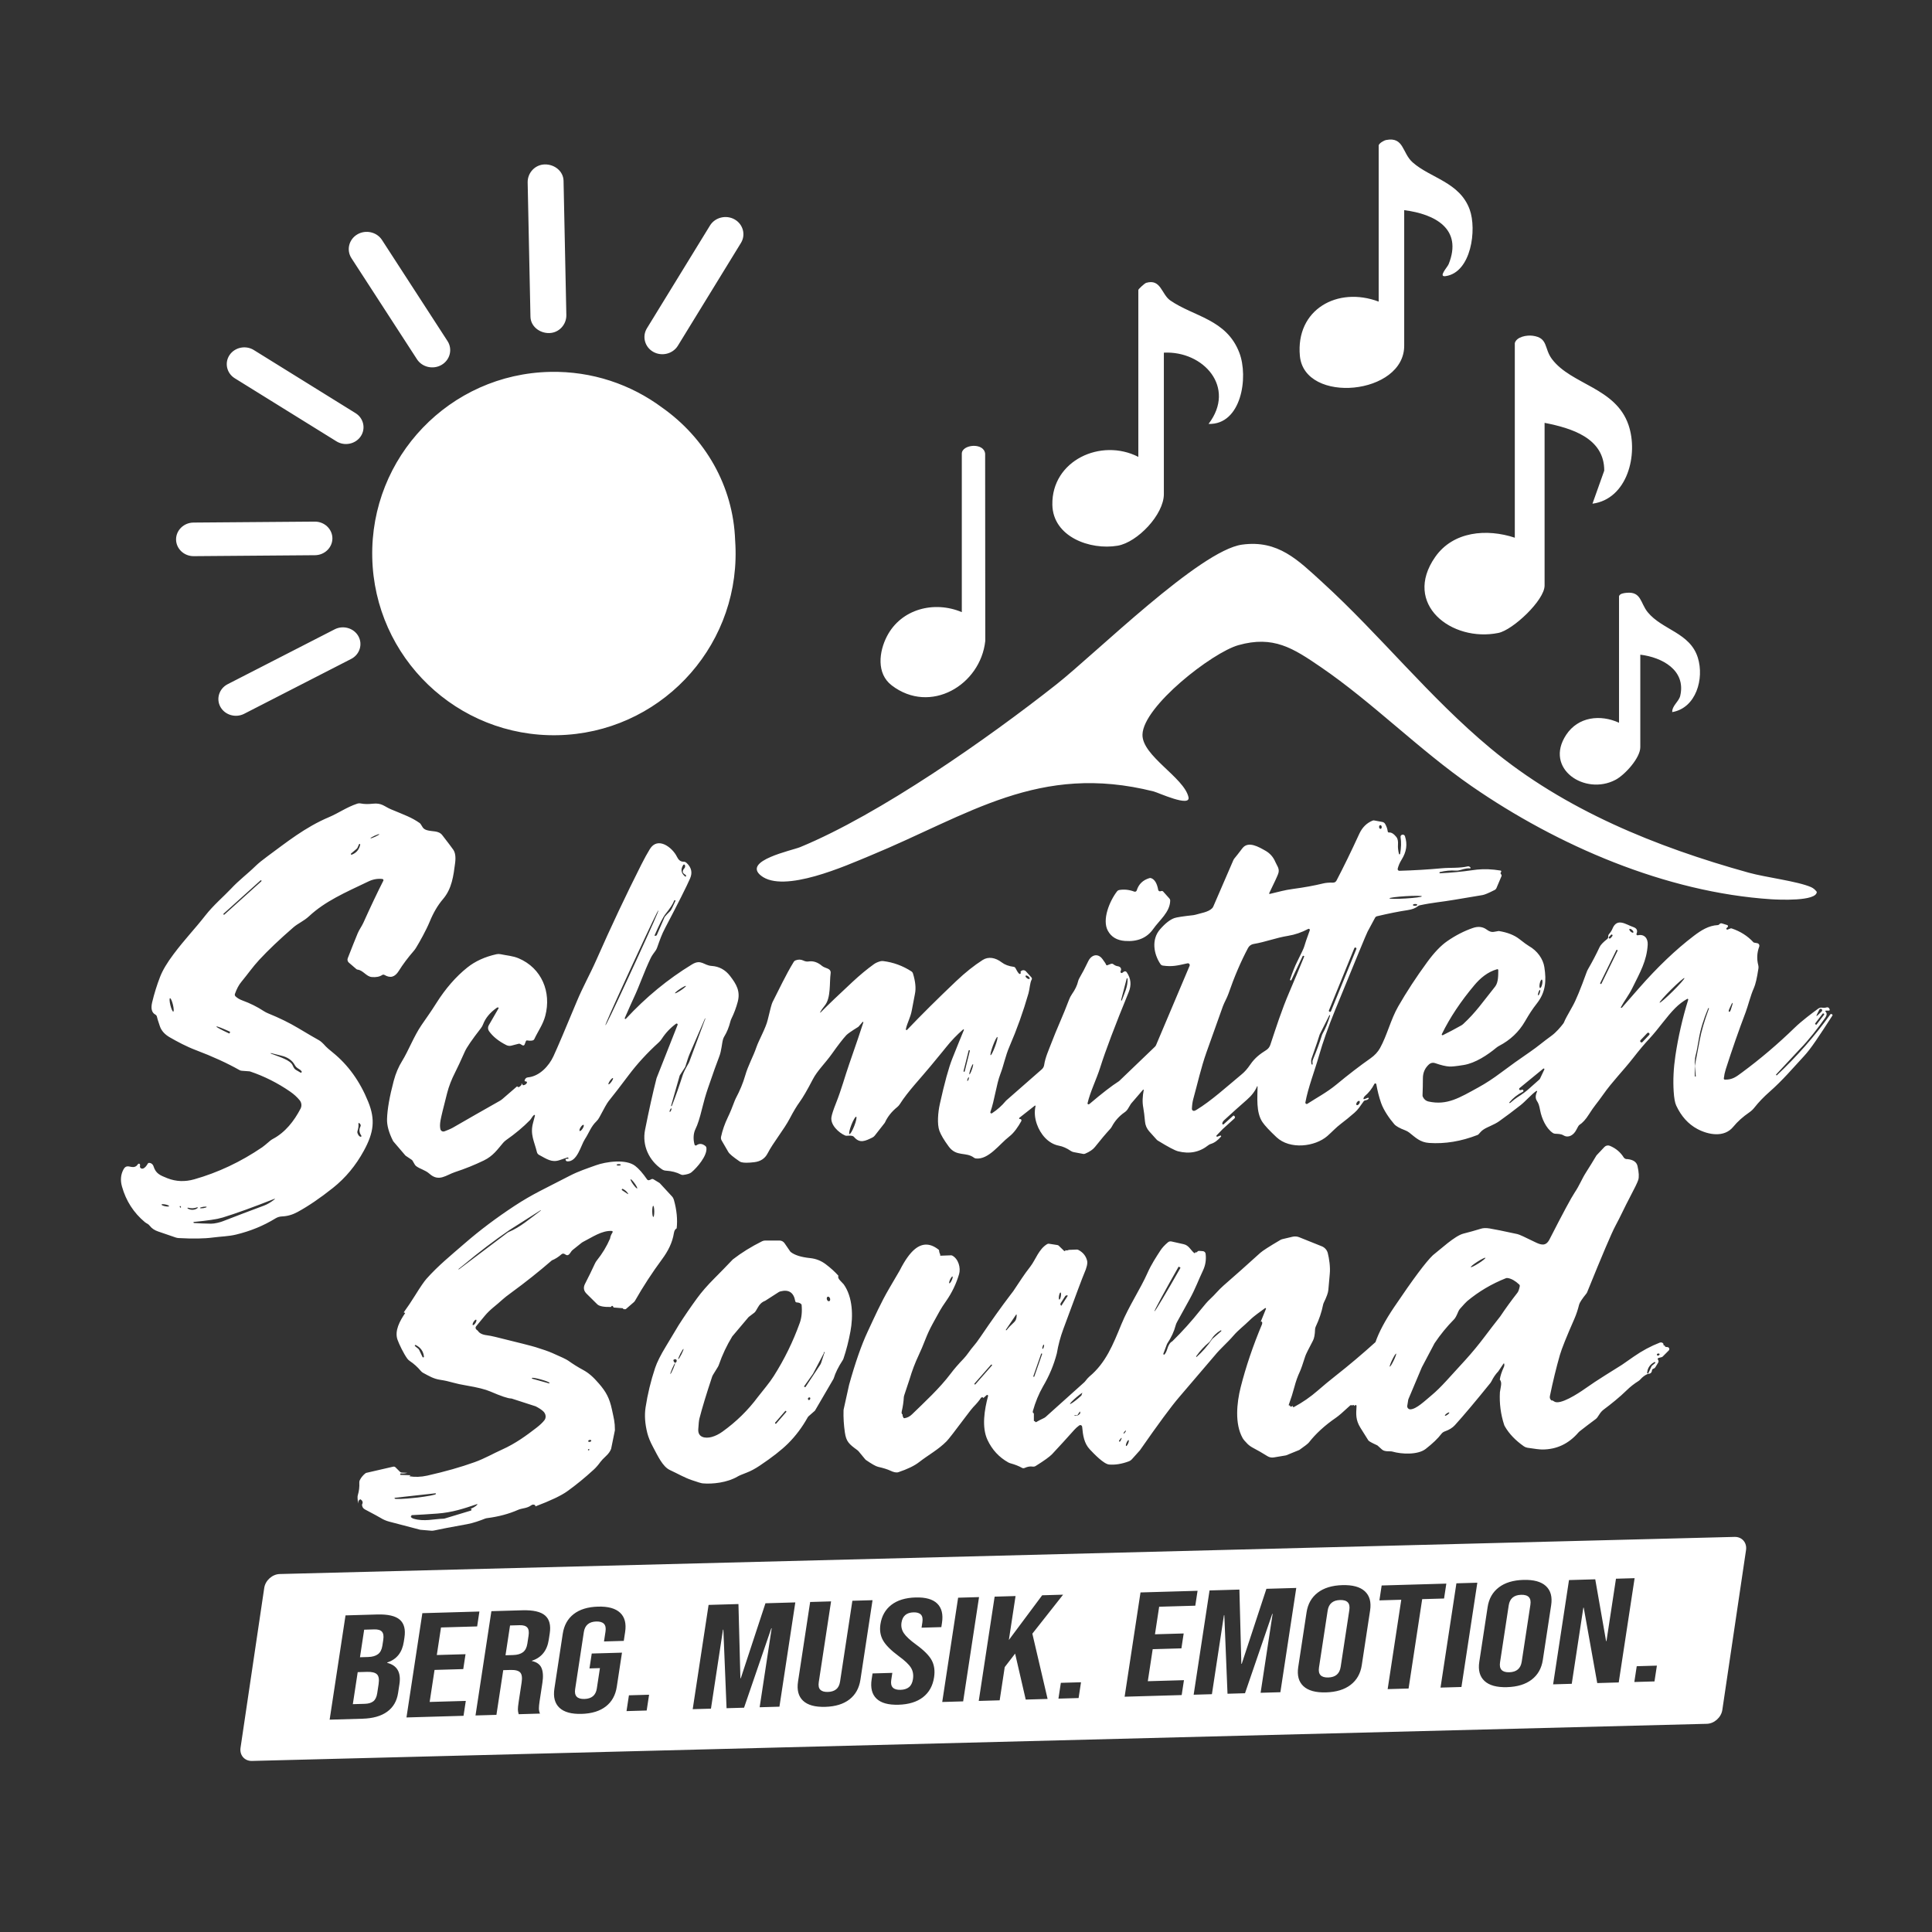 <?xml version="1.0" encoding="UTF-8"?><svg id="Ebene_1" xmlns="http://www.w3.org/2000/svg" width="595.276" height="595.276" viewBox="0 0 595.276 595.276"><rect x="0" y="0" width="595.276" height="595.276" fill="#333333" stroke="none"/><path d="M457.667,387.554c-.044-.069-.322.016-.774.235-.452.22-1.039.556-1.634.935-.595.379-1.148.769-1.538,1.086-.39.316-.584.533-.54.602.044.068.322-.016.774-.235.452-.22,1.039-.556,1.634-.934.595-.379,1.148-.77,1.538-1.086.39-.316.584-.533.54-.601M201.261,371.528c-.083.001-.161.182-.217.505-.056.323-.085.76-.081,1.216.004.456.041.893.102,1.215.061.322.143.502.226.501.083-.001.161-.183.217-.505.056-.323.085-.761.081-1.217-.004-.456-.041-.893-.102-1.215-.061-.322-.143-.502-.226-.501ZM193.542,367.808c-.341-.609-.886-1.106-1.636-1.489-.068-.029-.145-.025-.21.011-.064.037-.108.1-.118.174-.01.073.015.147.066.199.111.098.71.499,1.796,1.202.018.016.042.022.065.016.023-.006.041-.023.049-.046.008-.023.003-.048-.012-.066ZM194.3,363.361c-.059.043-.009.231.139.525.148.293.382.668.651,1.04.268.373.55.713.782.947.232.233.395.341.454.298.059-.043.009-.231-.139-.525-.148-.294-.383-.668-.651-1.04-.269-.373-.55-.713-.782-.947-.232-.233-.395-.341-.454-.298ZM191.286,358.893c-.001-.059-.07-.115-.194-.154-.123-.04-.289-.061-.462-.058-.173.003-.338.029-.46.074-.122.044-.189.102-.188.161.001.059.071.115.194.155.123.04.289.061.462.058.173-.003.338-.03.46-.074.122-.044.189-.102.188-.162ZM347.74,443.712c-.066-.028-.169.042-.288.193-.119.152-.243.373-.345.615-.102.242-.174.485-.2.676-.026.19-.004.313.062.341.065.028.169-.042.288-.194.118-.151.243-.372.345-.614.102-.242.174-.485.2-.676.026-.191.004-.314-.062-.341ZM345.443,443.071c-.426.498-.649.799-.671.901-.008.049.003.099.032.141.028.041.072.069.121.079.049.01.099-0.0.141-.028.141-.098.318-.434.53-1.01.007-.026.003-.054-.014-.076-.016-.022-.041-.036-.068-.037-.028-.001-.054.01-.072.03ZM346.897,440.788c-.031-.024-.098.002-.186.072-.088.07-.191.178-.285.3-.094.122-.172.249-.216.353-.045.103-.052.175-.021.198.031.024.098-.002.186-.072.088-.07.191-.178.285-.3.094-.122.172-.249.216-.353.044-.103.052-.175.021-.198ZM446.539,435.221c-.035-.048-.139-.044-.289.013-.15.056-.334.16-.512.287-.177.128-.334.269-.435.394-.101.124-.139.221-.104.269.035.048.139.044.289-.013.15-.056.334-.16.511-.287.178-.128.335-.269.435-.394.101-.124.139-.221.104-.269ZM305.629,420.73c.03-.034.045-.079.042-.125-.003-.046-.024-.088-.058-.118l-.019-.017c-.035-.03-.079-.046-.125-.043-.046.003-.088.024-.118.058l-5.096,5.8c-.03.035-.046.079-.043.125.003.046.024.088.058.118l.02.017c.034.03.079.046.125.043.046-.003.089-.024.118-.059l5.096-5.8ZM510.037,419.903c.013-.05.006-.104-.019-.149-.026-.045-.069-.078-.118-.092-.051-.014-.104-.008-.15.017-1.355.712-2.102,1.794-2.243,3.247-.02.071 0.0.147.052.199.052.052.127.073.198.054.071-.018.127-.074.146-.144l.914-1.968c.075-.163.189-.303.332-.409.579-.456.876-.707.888-.754ZM511.347,417.283c.026-.068-.004-.124-.089-.166-.286-.145-.514-.115-.684.09-.089.106-.1.213-.032.32.06.088.153.142.261.152.108.01.223-.025.324-.098.101-.073.179-.179.221-.297ZM430.159,417.07c-.061-.03-.222.154-.447.509-.225.356-.496.855-.754,1.388-.257.532-.48,1.055-.619,1.452-.139.397-.183.637-.122.667.061.03.222-.154.447-.509.225-.356.497-.855.754-1.387.257-.533.48-1.055.619-1.452.139-.397.183-.637.122-.667ZM321.089,417.225c.014-.04.011-.084-.007-.122-.018-.038-.051-.067-.091-.081-.04-.014-.084-.012-.122.007-.038.019-.067.051-.081.091l-2.4,6.893c-.014.04-.011.084.007.122.018.038.051.067.091.081.04.014.084.012.122-.007.038-.018.067-.052.081-.092l2.4-6.893ZM321.615,414.306c-.052-.015-.122.04-.194.152-.072.113-.141.274-.192.448-.05.174-.078.347-.077.482.001.134.031.217.083.232.052.015.122-.04.195-.152.072-.113.141-.274.192-.448.05-.174.077-.347.076-.481-.001-.134-.031-.217-.083-.232ZM368.733,418.05c1.713-1.504,3.294-3.313,4.743-5.426.034-.047.072-.092.115-.134l2.665-2.32c.043-.031.067-.083.062-.135-.005-.053-.038-.1-.086-.122-.049-.022-.105-.017-.148.014-1.274.733-2.273,1.724-2.998,2.972-.156.275-.36.517-.6.716-1.427,1.176-2.735,2.601-3.924,4.276-.022.033-.028.076-.014.113.014.038.044.067.082.076.037.009.077-.002.105-.029ZM313.059,405.075l-3.113,4.602c-.017.024-.027.054-.028.084-.001.031.006.061.022.088h.006c.031.024.069.034.107.029.038-.005.073-.024.097-.055.584-.75,1.368-1.574,2.352-2.474.516-.469.765-1.208.748-2.218.003-.031-.009-.062-.032-.084-.023-.021-.055-.031-.086-.026-.031.005-.058.024-.073.052ZM327.011,402.321l2-3.1-.057-.038c-.118-.077-.266-.097-.413-.055-.146.042-.278.142-.367.279l-1.335,2.077c-.087.137-.124.297-.102.447.021.15.1.276.217.352l.058.038ZM326.763,398.227c-.075-.013-.167.091-.255.289-.088.198-.166.473-.215.766-.05.292-.067.578-.049.794.018.216.071.344.146.357.075.013.167-.091.255-.289.088-.198.166-.473.215-.766.049-.292.067-.578.049-.794-.018-.216-.071-.344-.146-.357ZM363.652,390.535l-.409-.23c-.024-.014-.052-.017-.078-.01-.026.007-.049.025-.063.049l-.044.083c-2.014,3.546-3.917,6.965-5.295,9.516-1.379,2.551-2.121,4.028-2.067,4.111l.013.006c.076.045.955-1.331,2.443-3.826,1.489-2.494,3.465-5.903,5.494-9.475l.045-.083c.014-.024.018-.052.01-.078-.007-.026-.025-.049-.049-.062ZM442.009,413.863l-3.892,7.369c-.021.042-.043.087-.064.134l-4.103,9.734c-.025.055-.043.113-.051.173l-.3,1.859c-.046.281.036.569.224.783.188.214.462.333.747.323,1.834-.064,4.436-2.601,6.698-4.493,1.223-1.018,2.676-2.443,4.359-4.276,2.015-2.19,3.997-4.361,5.944-6.513,2.037-2.254,3.969-4.593,5.797-7.018,1.598-2.126,3.225-4.239,4.883-6.34,1.662-2.479,3.419-4.902,5.273-7.267.307-.388.552-1.061.735-2.02.036-.2-.029-.401-.172-.537-1.21-1.134-2.38-1.796-3.509-1.988-.213-.038-.43-.016-.626.064-4.372,1.734-8.334,4.08-11.888,7.037-.311.26-1.038,1.035-2.179,2.326-.237.267-.427.569-.563.895-.503,1.231-.927,2.02-1.272,2.365-2.233,2.258-4.246,4.721-6.04,7.388ZM333.192,429.976c.089-.291.188-.58.293-.867l-.092.062c-.46.312-1.054.77-1.651,1.273-.598.503-1.15,1.01-1.536,1.411-.386.4-.573.659-.52.722.052.062.34-.078.8-.39.46-.312,1.054-.77,1.652-1.274.381-.32.743-.643,1.055-.937ZM253.851,416.912l-3.336,6.333c-.017.03-.034.058-.051.083l-2.703,3.803c-.025.035-.03.08-.013.12.017.039.054.067.096.072l.313.064c.004,0,.007-.001.011-.003.003-.002.006-.006.009-.01l4.538-6.864c.127-.195.228-.406.3-.626l.952-2.921c.064-.068.102-.16.115-.275.003-.026-.004-.053-.019-.075-.015-.022-.038-.037-.064-.044-.026-.006-.054-.002-.077.011-.077.042-.1.153-.07.332ZM255.041,399.53c-.127.041-.226.153-.275.312-.049.159-.043.352.016.536.059.184.166.345.298.446.132.101.278.136.405.095.128-.041.227-.153.275-.312.049-.159.043-.351-.016-.536-.059-.184-.166-.344-.298-.446-.132-.102-.277-.136-.405-.095ZM293.48,393.302c-.066-.031-.181.051-.32.227-.139.176-.289.432-.419.712-.13.28-.228.561-.274.78-.045.219-.033.36.033.391.066.031.181-.051.32-.227.139-.176.289-.432.419-.712.13-.28.228-.56.274-.779.045-.22.033-.36-.033-.391ZM289.316,385.141c.081.729.221,1.184.421,1.368-.094.038-.119.126-.077.262.013.039.037.072.071.095.033.024.074.035.114.033l3.228-.122c.092-.004.185.016.269.058,1.956.984,2.736,3.816,2.16,5.752-.874,2.957-2.184,5.69-3.931,8.2-.878,1.257-1.525,2.254-1.943,2.991-.043.081-.631,1.144-1.764,3.189-.166.302-.349.637-.55,1.004-.848,1.555-1.585,3.144-2.211,4.768-.695,1.794-1.379,3.405-2.052,4.832-1.108,2.352-2.032,4.785-2.774,7.299l-1.713,5.164c-.047.14-.075.286-.083.434-.081,1.462-.289,2.895-.626,4.302-.132.571-.051.925.243,1.061-.025.434.058.72.249.856-.089.217.198.3.364.275.852-.132,1.611-.522,2.275-1.17,3.95-3.841,8.513-8.021,11.913-12.533,1.082-1.44,2.427-2.993,4.033-4.659,1.093-1.138,1.994-2.684,2.991-3.79.592-.664,1.319-1.634,2.179-2.908,3.383-4.989,6.427-9.261,9.133-12.815.622-.814.939-1.229.952-1.246.345-.52,1.244-1.868,2.697-4.046.707-1.065,1.564-2.245,2.569-3.541,1.649-2.128,2.569-5.343,5.171-6.922.178-.107.388-.148.594-.115l2.588.403c.154.025.297.096.409.204l1.642,1.591c.037.035.085.058.137.065.052.007.104-.003.151-.026.141-.073.187-.181.141-.326.102.213.46.205,1.073-.025l2.416-.096c.172-.004.341.035.492.115,1.415.737,2.307,1.839,2.678,3.304.209.818-.098,2.154-.92,4.007-.439.993-2.578,6.696-6.417,17.109-.895,2.42-1.555,4.896-1.981,7.427-.916,3.558-2.339,6.964-4.269,10.219-1.308,2.288-2.348,4.813-3.119,7.574-.056.187-.043.37.038.549.064.137.153.166.269.09l.006,2.358c0,.04.019.078.051.102.073.056.138.039.198-.051.158.328.309.448.454.358.575-.345,1.41-.777,2.505-1.297.136-.063.261-.147.371-.249l11.939-10.718c.081-.068.154-.145.217-.23.571-.741,1.027-1.255,1.368-1.54,5.062-4.212,7.267-9.804,9.881-16.17,2.288-5.554,5.835-10.808,8.034-15.774,1.125-2.543,2.62-4.832,3.988-6.934.533-.814,1.3-1.642,2.301-2.486.308-.26.725-.353,1.118-.249.383.102,1.619.379,3.707.831,1.585.345,2.103,1.713,3.208,2.684.068.063.164.084.253.057.089-.028.158-.1.182-.191.013-.064.023-.136.032-.217.107.319.298.307.575-.039.128-.16.332-.246.543-.23l1.144.083c.213.016.414.107.568.255.154.148.252.345.276.557.226,1.841-.055,3.581-.844,5.222-1.291,2.691-2.307,5.535-4.014,8.635-2.522,4.589-3.828,6.958-3.917,7.107-.208.352-.365.731-.467,1.125-.473,1.836-1.338,3.701-2.595,5.593-.025.038-.047.079-.064.121l-1.119,2.972c-.027.065-.02.138.018.196.038.058.102.096.173.1.071.004.141-.025.187-.079.324-.384.586-.908.786-1.572.396-1.312.92-2.124,1.572-2.435,3.115-3.06,6.008-6.274,8.679-9.645,1.287-1.619,2.267-2.733,2.94-3.343,1.476-1.336,2.608-2.838,4.173-4.199,3.434-2.987,7.207-6.345,11.319-10.073.708-.643,2.768-1.968,6.181-3.975.216-.127.449-.22.69-.275l3.087-.729c.686-.163,1.403-.109,2.052.153l6.96,2.793c.923.37,1.613,1.161,1.853,2.128.396,1.578.831,4.231.595,6.449-.081.72-.226,2.352-.435,4.896-.068.835-.533,2.13-1.393,3.886-.11.225-.19.464-.236.71-.439,2.203-1.189,4.427-2.25,6.673-.131.274-.202.572-.211.875-.047,1.572-.26,2.716-.639,3.432-1.41,2.659-2.199,4.252-2.365,4.781-.775,2.45-1.332,4.037-1.668,4.762-.673,1.427-1.238,3.008-1.693,4.742-.448,1.713-1.031,3.56-1.751,5.541-.047.136.089.198.409.185-.025.107-.004.194.064.262.064.068.151.094.262.077.179-.026.339-.113.48-.262-.009.166.036.292.134.377.034.029.075.046.119.051.043.004.087-.004.124-.025,2.672-1.436,5.136-3.143,7.395-5.12,1.649-1.444,3.455-2.94,5.42-4.487,4.227-3.327,8.336-6.798,12.329-10.411,1.052-3.072,2.972-6.672,5.758-10.801,5.837-8.654,9.817-13.982,11.939-15.985.043-.038.087-.075.134-.109,2.115-1.63,6.628-5.88,9.274-6.538,1.687-.422,3.513-.933,5.477-1.534.652-.2,1.504-.219,2.557-.058,1.372.217,4.239.799,8.602,1.745.545.119,2.311.92,5.298,2.403,1.962.972,3.445,1.451,4.583-.786,4.108-8.036,6.698-12.855,7.772-14.457,1.47-2.186,2.167-4.129,3.445-6.129,1.21-1.9,2.282-3.641,3.215-5.222.021-.034.047-.068.077-.102l2.403-2.55c.21-.224.484-.378.785-.442.3-.064.613-.035.896.084,1.845.767,3.274,1.971,4.289,3.611.29.371.682.533,1.176.486,1.764.196,2.782.912,3.055,2.147.439,1.968.511,3.398.217,4.288-.273.827-1.125,2.589-2.557,5.286-1.777,3.349-2.684,5.528-4.512,8.922-1.121,2.088-4.014,8.886-8.679,20.395-.059.144-.141.28-.243.403-1.334,1.653-2.078,2.793-2.231,3.419-.371,1.517-.846,2.946-1.425,4.289-2.442,5.547-3.937,9.28-4.487,11.197-1.112,3.877-2.139,8.095-3.081,12.655-.115.558.049,1.014.492,1.368.06.051.132.034.217-.051l.601.345c1.751,1.272,7.535-2.544,9.376-3.841,2.079-1.466,4.199-2.872,6.359-4.218,3.413-2.13,5.141-3.212,5.184-3.247.021-.017,1.219-.85,3.592-2.499,2.595-1.806,5.277-3.247,8.047-4.32.21-.081.439-.086.646-.014.206.072.374.216.472.404.021.046.025.149.013.307-.005.059.02.116.066.153.046.037.107.049.164.032.056-.013.102-.038.141-.077-.034.4.228.59.786.569.166-.005.327.057.447.172.12.115.189.273.192.439.002.166-.062.326-.178.444l-1.847,1.854c-.1.1-.227.171-.364.204l-.946.249c-.102.025-.185.099-.222.198-.037.098-.023.208.036.294.06.085.105.149.134.192.108.253.086.541-.058.773l-.831,1.355c-.14.234-.362.41-.626.492l-.032.006c-.11.039-.207.108-.28.199-.072.092-.117.202-.129.319-.077.72-.492,1.076-1.246,1.067-.865.358-1.643.927-2.333,1.707-.165.186-.354.35-.562.486-1.355.848-2.578,1.809-3.669,2.882-2.064,2.033-4.947,4.352-6.979,5.854-.578.426-1.069.964-1.444,1.585-.431.716-.784,1.176-1.061,1.38-1.896,1.406-3.571,2.682-5.024,3.829-.119.093-.226.196-.32.307-3.017,3.515-6.734,5.273-11.153,5.273-.775,0-2.299-.179-4.57-.537-.399-.063-.779-.216-1.112-.447-2.591-1.811-4.538-3.848-5.842-6.11-.106-.178-.192-.369-.256-.569-1.044-3.217-1.472-6.549-1.285-9.996.009-.123.119-.78.332-1.969.149-.809.028-1.453-.364-1.93.153-1.091.575-2.388,1.265-3.892.128-.277.164-.594.109-.952-.008-.034-.028-.065-.058-.085-.029-.02-.064-.028-.098-.021-.034.006-.063.026-.081.055l-1.585,2.358c-.848.89-1.557,1.921-2.128,3.093-.081.17-.181.331-.3.479-4.601,5.701-8.262,10.049-10.98,13.044-.72.797-1.751,1.432-3.093,1.905-.425.15-.796.422-1.067.78-1.065,1.406-2.67,2.944-4.813,4.614-2.473,1.924-7.554,1.611-10.175.844-.241-.068-.493-.1-.748-.096-.784.021-1.417-.043-1.898-.192-.249-.08-.477-.211-.671-.384l-1.329-1.195c-.038-.038-.084-.069-.134-.09-1.645-.745-2.55-1.246-2.716-1.502-.852-1.321-1.674-2.631-2.467-3.931-1.477-2.422-1.336-4.09-1.176-6.666.013-.209-.093-.305-.319-.287-.175.017-.296.111-.364.281-.025-.094-.06-.166-.102-.217-.046-.063-.124-.097-.205-.09-.119.009-.234.051-.345.128l-.179-.064c-.083-.029-.172-.034-.259-.015-.087.019-.167.062-.232.124-2.05,1.917-3.5,3.168-4.352,3.752-3.426,2.356-6.204,4.9-8.335,7.631-.26.337-1.225,1.091-2.895,2.263-.03.021-.062.039-.096.051l-4.001,1.63c-.038.017-.079.028-.121.032l-3.701.62c-.671.111-1.36-.025-1.937-.384-1.619-1.01-3.023-1.821-4.212-2.435-.805-.414-1.453-.865-1.943-1.355-.758-.759-1.264-1.363-1.515-1.815-2.435-4.372-1.815-10.769-.594-15.614,1.593-6.293,3.781-12.755,6.564-19.385.034-.085.058-.175.07-.269.064-.515-.087-.697-.454-.543l1.617-3.969c.021-.052.017-.112-.009-.162-.026-.05-.072-.086-.126-.098-.054-.012-.11.001-.153.036-1.668,1.278-3.119,2.135-4.838,3.822-1.681,1.649-3.426,2.94-4.857,4.608-1.968,2.295-4.058,4.001-5.803,6.155-.558.69-4.244,5.007-11.057,12.949-2.36,2.752-6.353,8.166-11.977,16.24-.008.013-.019.026-.032.039l-2.486,2.774c-.243.269-.548.475-.888.601-2.194.818-4.227,1.148-6.098.991-1.661-.141-4.704-3.336-5.944-4.659-1.77-1.886-2.115-4.263-2.365-6.973-.011-.134-.07-.26-.166-.355-.096-.095-.224-.152-.359-.162-.136-.01-.271.028-.382.108-.579.418-1.089.874-1.528,1.368-2.271,2.548-4.531,5.026-6.781,7.433-.758.809-2.458,2.038-5.1,3.688-.281.173-.612.241-.933.192-.776-.124-1.604.017-2.486.422-.261.117-.56.103-.805-.038-.946-.541-2.13-1.008-3.554-1.4-.242-.068-.476-.164-.697-.287-2.833-1.589-4.96-3.897-6.378-6.922-1.841-3.937-.933-9.35.179-13.511.022-.078.009-.162-.036-.229-.045-.068-.118-.112-.198-.12s-.161.019-.22.074l-1.01.901c-.034-.175-.139-.26-.313-.256-.196.004-.332.066-.409.185-.52.81-1.325,1.772-2.416,2.889-.311.32-1.086,1.306-2.326,2.959-3.294,4.406-5.241,6.913-5.842,7.522-2.595,2.627-5.56,4.161-8.488,6.443-1.419,1.107-3.541,2.137-6.366,3.087-.597.2-1.434.041-2.512-.479-.818-.396-2.082-.79-3.79-1.183-.656-.153-1.885-.848-3.688-2.083-.085-.059-.162-.13-.23-.211l-2.052-2.486c-.106-.127-.229-.241-.364-.339-2.589-1.885-3.445-2.627-3.86-5.471-.337-2.309-.473-4.576-.409-6.8.004-.111.02-.222.045-.332l1.668-7.535c1.913-6.864,3.82-12.322,5.72-16.375,2.192-4.691,4.097-8.986,6.615-13.281,2.156-3.681,3.242-5.541,3.26-5.579,1.589-3.145,3.157-5.345,4.704-6.602,2.365-1.913,4.832-1.815,7.401.294ZM126.722,467.243c-.273-.013-.232.117.121.39.169.131.362.231.569.294,3.285.99,6.289.07,9.306,0,.102-.004.201-.021.294-.051l8.053-2.435c.073-.022.136-.07.174-.136.039-.066.051-.144.034-.219-.017-.074-.061-.139-.125-.182-.034-.021-.164-.009-.39.038.937-.281,1.704-.727,2.301-1.336.023-.02.035-.051.033-.082-.003-.031-.021-.058-.047-.074-.027-.015-.059-.017-.088-.004-4.02,1.368-7.663,2.576-12.201,2.902-2.77.204-5.384.366-7.842.486-.158.008-.222.145-.192.409ZM134.219,460.098l-12.604,1.393c-.012.001-.023.008-.03.018-.007.009-.01.021-.008.033l.019.173c.029.122.701.168,1.869.127,1.168-.041,2.739-.165,4.369-.345l.32-.032c1.649-.182,3.225-.407,4.377-.624,1.152-.217,1.785-.409,1.759-.533l-.02-.166c0-.013-.005-.025-.015-.034-.01-.009-.023-.013-.036-.011ZM181.297,446.868c.166.021.264-.053.294-.224.004-.024,0-.05-.011-.073-.011-.023-.03-.042-.053-.055-.072-.047-.155-.049-.249-.006-.052.024-.093.07-.113.124-.02.054-.017.111.009.157.025.045.071.073.124.077ZM182.179,443.849c-.018-.076-.085-.137-.186-.17-.101-.033-.228-.035-.354-.006-.126.029-.239.087-.315.162-.076.075-.109.159-.091.235.018.076.085.137.186.17.101.033.229.035.354.006.125-.029.238-.087.315-.162.076-.075.109-.159.091-.235ZM163.881,424.767l5.356,1.496.051-.192c.028-.072-.217-.217-.681-.403-.464-.186-1.107-.398-1.786-.588l-.268-.076c-.681-.19-1.343-.343-1.835-.423-.493-.081-.776-.082-.785-.005l-.051.192ZM127.796,414.669c.013.051.343.326.991.824.16.118.287.273.371.454l1.029,2.167c.032.064.092.109.163.122.07.013.142-.007.196-.055.053-.048.081-.118.076-.189-.166-1.606-1.004-2.797-2.512-3.573-.052-.024-.111-.029-.165-.012-.054.017-.1.053-.128.102-.028.049-.035.106-.02.16ZM146.727,406.624c-.078-.049-.207-.008-.359.114-.152.121-.315.313-.452.533s-.238.45-.281.64c-.043.19-.022.324.055.372.077.048.206.008.358-.113.152-.121.315-.313.452-.533.138-.22.238-.45.281-.64.042-.19.023-.324-.055-.372ZM143.052,389.577l-1.745,1.399c-.017.014-.029.034-.032.056-.003.021.001.043.013.06.012.016.03.028.049.031.019.004.038-.001.053-.012l8.347-6.295,6.653-5.024c.11-.081.228-.147.351-.198,3.63-1.521,6.481-4.084,9.881-6.596.006-.004.011-.011.012-.018.001-.008-.001-.015-.006-.021-.009-.013-.011-.026-.006-.038.001-.008-.001-.016-.007-.022-.006-.006-.015-.009-.025-.01-.011-.001-.022.002-.031.006-.746.49-3.558,2.28-8.437,5.369-.758.477-1.157.731-1.195.761-4.785,3.294-9.41,6.811-13.875,10.552ZM170.035,388.343c-4.005,3.464-8.125,6.743-12.361,9.836-1.381,1.005-2.32,1.74-2.818,2.205-2.007,1.873-3.784,2.966-5.56,5.119-.993,1.193-1.845,2.226-2.557,3.1-.388.481-.224.954.492,1.419.46.763,1.397,1.227,2.812,1.393.664.081,1.528.249,2.588.505,7.043,1.726,11.174,2.776,12.393,3.151,2.258.699,3.961,1.297,5.107,1.796,2.757,1.193,4.397,1.977,4.921,2.352,1.521,1.082,3.042,2.032,4.564,2.85,1.873,1.01,3.215,2.256,4.953,4.263,2.135,2.473,3.208,4.391,3.962,7.893.601,2.812.933,3.873.933,6.378,0,.03-.002.059-.006.09l-1.163,5.714c-.286.758-.788,1.474-1.509,2.147-.886.831-1.487,1.466-1.802,1.905-.66.92-1.338,1.7-2.032,2.339-2.71,2.488-5.435,4.717-8.175,6.685-1.841,1.325-5.109,2.878-9.804,4.659-.004-.23-.062-.373-.173-.428-.401-.201-.782-.166-1.144.102-1.329.984-2.767.825-4.058,1.4-2.833,1.248-6.019,2.096-9.555,2.544-.208.025-.412.077-.607.153-1.483.594-3.618,1.361-5.484,1.7-4.947.89-8.356,1.542-10.226,1.956-.288.059-.583.079-.875.058l-3.324-.281h-.019l-9.543-2.499c-.949-.246-1.854-.634-2.684-1.151-.366-.234-1.977-1.108-4.832-2.62-.58-.307-.884-.801-.914-1.483.362-.627.238-1.147-.371-1.56-.234-.162-.358-.098-.371.192-.247-.136-.388.211-.422,1.042-.234-1.363-.268-2.25-.102-2.659.367-1.223.514-2.497.441-3.822-.017-.247.032-.492.141-.71.443-.886,1.063-1.626,1.86-2.218.021-.017.047-.028.077-.032l8.36-1.924c.258-.06.528.017.716.205l1.368,1.368c.148.152.351.241.569.249l1.706.07c-.635.179-1.3.243-1.994.192-.048-.003-.095.013-.13.046-.035.033-.055.079-.055.127v.172c0,.027.011.053.03.072.019.019.045.03.072.03l3.036.109c-.149.239-.347.336-.594.294h-.006c.046,0,.087.002.121.006,1.833.311,3.709.252,5.631-.179,5.467-1.227,10.333-2.608,14.598-4.141,3.164-1.138,5.835-2.71,8.469-3.886,4.11-1.841,7.458-4.289,10.603-6.718,1.078-.835,1.896-1.611,2.454-2.326.289-.371.419-.849.366-1.341-.053-.492-.286-.966-.654-1.331-.537-.533-1.34-1.069-2.409-1.611-.017-.008-.036-.015-.058-.019l-7.286-2.358c-.067-.025-.141-.038-.217-.038-.954-.004-3.102-.727-6.442-2.167-1.517-.652-3.95-1.261-7.299-1.828-1.704-.289-3.057-.579-4.059-.869-1.406-.405-2.752-.701-4.039-.888-2.064-.3-3.451-1.17-5.234-2.122-.287-.152-.541-.358-.748-.607-1.031-1.227-2.163-2.247-3.394-3.062-.3-.199-.564-.449-.78-.741-1.093-1.489-2.544-4.474-3.023-5.861-.946-2.748.767-5.835,2.365-8.162-.115-.115-.264-.183-.448-.205,1.227-1.7,2.393-3.438,3.496-5.215,1.628-2.625,2.81-4.35,3.547-5.177,3.598-4.033,7.407-7.107,11.805-10.929,4.572-3.971,9.666-7.803,15.282-11.498,5.56-3.656,9.37-5.311,16.956-9.254,2.736-1.426,5.369-2.269,8.143-3.272,3.049-1.106,9.235-2.02,12.105.198,1.112.856,2.331,2.244,3.656,4.161.059.087.141.155.237.198.096.043.202.058.306.044.213-.025.462-.124.748-.294.103-.058.22-.088.337-.087.118.001.233.033.334.093l1.815,1.1c.059.034.116.079.167.134l3.732,4.046c.273.294.472.651.581,1.042.878,3.11,1.166,6.044.863,8.801-.452.234-.735.712-.85,1.432-.46,2.972-1.822,5.599-3.605,8.015-3.102,4.201-5.893,8.483-8.373,12.846-.097.169-.22.321-.364.448l-2.461,2.128c-.072.072-.373.075-.901.006.081-.047.111-.109.09-.185-.005-.021-.018-.039-.035-.053-.017-.014-.039-.022-.061-.024l-2.863-.223c-.273-.618-.554-.673-.844-.166-2.22.047-3.628-.236-4.224-.85-1.065-1.086-2.139-2.15-3.221-3.189-.941-.903-1.12-1.925-.537-3.068,1.125-2.186,2.148-4.28,3.068-6.283.161-.348.363-.674.601-.971,1.67-2.075,3.025-4.321,4.065-6.737.064-.584.316-1.21.754-1.879.038-.056.055-.125.047-.192-.008-.068-.039-.13-.088-.177-.05-.047-.115-.074-.182-.078-3.1-.185-6.091,1.981-8.756,3.311-.23.115-.446.254-.646.415-1.393,1.133-2.292,1.854-2.697,2.16-.454.345-.742,1.163-1.285,1.489-.106.064-.228.098-.351.099-.123.001-.245-.031-.351-.092l-.499-.288c-.143-.082-.309-.117-.474-.1-.165.017-.321.086-.446.196-.954.839-1.943,1.466-2.966,1.879ZM242.256,435.048c.03-.035.045-.08.042-.125-.003-.046-.025-.088-.059-.118l-.068-.058c-.035-.03-.08-.045-.126-.042-.046.003-.088.025-.118.059l-3.097,3.575c-.03.035-.045.08-.041.126.003.045.024.088.059.118l.068.058c.034.03.08.045.125.042.046-.003.088-.025.118-.059l3.097-3.575ZM207.994,420.014c-.039-.017-.152.144-.316.447-.163.303-.362.723-.554,1.169-.191.445-.36.879-.468,1.206-.108.327-.147.52-.108.537.039.017.152-.144.316-.447.163-.303.362-.724.554-1.169.191-.445.36-.879.468-1.206.108-.326.147-.52.108-.536ZM207.987,418.791c-.571.064-.648.381-.23.952.051.068.125.116.208.135.083.019.171.007.246-.033.076-.04.134-.105.166-.185.021-.064.049-.126.083-.185.051-.102.065-.219.037-.329-.028-.111-.095-.207-.189-.273-.093-.065-.207-.094-.321-.082ZM210.593,415.615c-.045-.023-.173.122-.356.403-.183.281-.405.675-.619,1.095-.213.42-.4.832-.518,1.145-.119.314-.16.503-.115.525.045.023.173-.122.356-.403.183-.281.405-.675.619-1.095.213-.42.399-.832.518-1.145.119-.314.16-.502.115-.525ZM251.102,434.641l-1.924,1.687c-.131.114-.241.25-.326.403-1.7,3.042-3.711,5.718-6.033,8.027-2.041,2.024-4.957,4.304-8.75,6.839-1.444.963-2.78,1.677-4.007,2.141-1.436.541-2.369.942-2.8,1.202-3.112,1.853-7.682,2.39-10.782,2.103-.401-.034-1.525-.37-3.375-1.01-2.314-.799-4.02-1.847-6.711-3.1-2.199-1.029-3.65-4.199-5.26-7.229-.797-1.491-1.357-2.867-1.681-4.129-.733-2.872-.914-5.52-.543-7.944.635-4.116,1.613-8.162,2.933-12.137.593-1.772,1.722-4.022,3.387-6.749,1.321-2.165,2.623-4.331,3.905-6.5,1.79-2.787,3.66-5.52,5.612-8.2,1.414-1.943,3.198-3.992,5.349-6.148,1.892-1.896,3.788-3.844,5.688-5.842,2.68-2.079,5.684-3.946,9.012-5.599.298-.151.629-.23.965-.23h4.41c.623,0,1.207.309,1.559.825l1.764,2.569c.029.046.069.088.115.122,1.223.98,3.23,1.613,6.021,1.898,1.773.183,3.366.81,4.781,1.879,1.517,1.142,2.82,2.324,3.911,3.547-.187.43-.015.918.518,1.464.673.69,1.046,1.087,1.119,1.189,2.806,3.943,2.94,9.823,2.083,14.457-.554,3.004-1.269,5.805-2.147,8.404-.064.191-.152.374-.262.543-1.321,2.024-2.233,3.865-2.736,5.522-.03.093-.071.185-.122.275l-5.675,9.721ZM249.319,430.557c-.234.068-.362.198-.384.39-.017.2.079.349.288.447.255-.059.398-.211.428-.454.039-.281-.072-.409-.332-.384ZM225.614,411.773c-1.692,2.769-3.066,5.684-4.123,8.743-.081.238-.188.465-.32.677l-1.521,2.474c-.089.144-.162.298-.217.46-1.781,5.356-3.093,9.679-3.937,12.968-.136.528-.254,1.626-.352,3.292-.153,2.582,2.237,2.882,4.141,2.365,1.095-.298,2.188-.835,3.279-1.611,4.256-3.042,7.914-6.626,10.974-10.75,1.662-2.154,3.489-4.224,4.87-6.41,3.272-5.152,5.942-10.605,8.008-16.362.584-1.632.771-3.515.562-5.65-.277-.422-.773-.646-1.489-.671-.112-.004-.219-.046-.304-.119-.085-.073-.142-.173-.162-.283-.46-2.659-1.981-3.66-4.564-3.004-.199.051-.391.135-.569.249l-4.135,2.659c-.954.35-1.702,1.027-2.243,2.033-.481.899-.844,1.438-1.087,1.617-.567.43-1.133.863-1.7,1.297-.059.046-.115.102-.166.166l-4.947,5.861ZM332.866,435.405c-.052-.175-.096-.355-.132-.537l-.688,1.058c-.035.054-.084.098-.143.128-.058.029-.124.043-.189.038l-.569-.044c-.033-.001-.066.015-.086.043-.019.028-.023.064-.01.093.014.029.043.048.076.049.741.068,1.32-.208,1.74-.828ZM179.803,346.593c-.082-.052-.224-.004-.393.135-.169.138-.353.355-.51.604-.158.248-.276.506-.329.719-.053.212-.037.36.045.413.082.052.223.004.393-.135.17-.138.353-.355.51-.604.158-.248.276-.507.329-.719.053-.212.037-.361-.045-.413ZM206.846,341.501c-.045-.02-.114.019-.192.107-.077.089-.156.221-.22.366-.064.145-.107.293-.12.41-.013.117.005.194.051.214.045.02.114-.019.191-.108.077-.089.157-.22.221-.366.064-.145.107-.293.12-.41.013-.117-.005-.194-.05-.214ZM188.859,332.164c-.06-.042-.189.018-.359.169-.17.15-.367.378-.548.633-.181.255-.33.516-.415.727-.085.21-.1.352-.04.395.06.043.189-.018.359-.169.17-.15.367-.378.548-.633.18-.255.33-.516.415-.727.085-.21.1-.352.04-.395ZM217.299,313.784c-.015-.007-.033-.007-.05-0-.017.007-.031.021-.041.039-1.708,3.91-3.275,7.531-4.7,10.862-.567,1.326-.773,2.227-1.288,3.779-.064.201-.155.392-.271.567l-1.468,2.26c-.026.043-.047.088-.064.135l-2.634,9.233c-.009.027-.009.056.002.083.01.027.03.05.056.065.032.013.068.011.1-.003.032-.014.056-.041.068-.074,1.121-2.846,2.247-6.035,3.38-9.567.245-.755.837-1.943,1.777-3.561.094-.167.174-.339.239-.515l4.925-13.25c.003-.009.003-.02-.002-.029-.005-.01-.014-.018-.024-.022h-.006ZM211.339,303.784c-.037-.056-.25.01-.591.181-.342.171-.784.435-1.23.732-.446.298-.859.605-1.149.855-.289.249-.431.421-.394.476.037.056.249-.009.591-.181.341-.171.784-.435,1.23-.732.446-.297.86-.605,1.149-.854.289-.249.431-.421.394-.476ZM194.462,298.094c-.468,1.017-.936,2.037-1.404,3.058-4.489,9.782-6.664,14.706-6.522,14.77.142.069,2.472-4.784,6.992-14.557.472-1.017.943-2.035,1.41-3.052.472-1.017.942-2.037,1.41-3.058,4.49-9.782,6.664-14.706,6.522-14.77-.142-.069-2.472,4.784-6.992,14.557-.472,1.017-.944,2.035-1.417,3.052ZM207.957,277.382c-.044-.02-.095-.021-.14-.001-.045.02-.081.058-.099.104-.33.962-1.236,2.361-2.717,4.198-.683.85-1.781,3.007-3.296,6.471-.015.036-.016.078-.002.116.015.037.043.068.079.085.037.017.078.019.116.006l.386-.148c.029-.013.052-.033.064-.058l2.408-5.55c.021-.047.047-.09.077-.129.3-.386.869-.989,1.706-1.809.24-.236.773-1.284,1.597-3.142.006-.015.007-.033.001-.049-.006-.016-.018-.028-.034-.035l-.148-.058ZM210.519,266.501c-.875,1.361-.674,2.556.605,3.586.031.024.07.035.107.03.038-.005.071-.025.092-.056.086-.107.095-.234.026-.38-.029-.055-.072-.099-.122-.129-.425-.244-.914-.54-.85-1.127.03-.27.196-.575.496-.914.146-.167.221-.331.225-.489.004-.232-.024-.401-.084-.509-.05-.088-.143-.143-.244-.146-.102-.002-.197.048-.252.134ZM159.34,334.69c.275.464.723.318,1.346-.438.044-.058.055-.134.028-.201-.026-.067-.086-.116-.157-.128-.047-.009-.105-.009-.174,0l.257-.013c.079-.003.156.019.221.062.064.043.111.105.133.177,0,.009.002.036.006.084.005.043.027.082.06.108.034.027.077.038.12.033.524-.043.908-.277,1.152-.702.054-.096.054-.213 0-.309-.054-.096-.154-.157-.264-.161h-.154c-.084.003-.165-.034-.217-.1-.052-.066-.07-.153-.046-.235.163-.558.489-.86.978-.908,3.586-.322,6.503-3.496,7.894-6.51,1.317-2.858,3.693-8.432,7.127-16.721,1.938-4.674,4.121-8.479,6.117-13.006,4.486-10.168,9.098-19.946,13.836-29.334.932-1.846,1.807-3.438,2.627-4.777,2.453-4.005,6.979-.464,8.351,2.382.431.901,1.075,1.539,2.021,1.507.344-.013.663.118.96.393,1.485,1.382,1.841,2.966,1.069,4.752-1.022,2.369-3.571,7.439-7.649,15.208-1.159,2.202-1.609,3.592-2.537,6.187-.107.287-.248.561-.419.818-.541.798-1.082,1.397-1.532,2.33-2.086,4.34-3.38,8.364-5.234,12.298-.451.953-1.367,3.009-2.749,6.168-.034.063-.033.139.001.202.034.063.097.104.168.11.071.006.141-.024.185-.08,6.155-6.64,12.937-12.218,20.345-16.733,2.833-1.725,3.586.303,6.052.464,2.322.154,4.217,1.187,5.685,3.096,1.983,2.576,3.213,4.72,2.357,7.971-.472,1.781-1.133,3.539-1.983,5.273-.107.223-.193.458-.257.702-.459,1.824-1.097,3.395-1.912,4.713-.154.252-.275.525-.361.811-.386,1.288-.457,3.541-1.217,5.447-.665,1.678-1.829,4.943-3.489,9.793-.631,1.846-1.228,3.923-1.79,6.232-.687,2.837-1.35,4.895-1.99,6.175-.785,1.571-.695,3.464-.302,4.842.034.122.126.219.246.26.121.041.255.021.359-.054.85-.627,1.766-.55,2.749.232.153.124.256.3.29.496.367,2.44-2.91,6.206-4.61,7.61-.468.386-1.315.652-2.543.798-.243.033-.491-.012-.708-.129-1.309-.687-2.854-1.084-4.636-1.191-.413-.025-.811-.159-1.152-.386-4.037-2.691-6.2-7.392-5.254-12.156,1.228-6.168,2.406-11.467,3.535-15.896.013-.047.028-.093.045-.136l6.451-16.341c.029-.082.023-.173-.018-.25-.041-.077-.113-.133-.198-.154-.085-.021-.175-.005-.247.044-1.756,1.275-3.236,2.844-4.442,4.707-.248.384-.545.733-.882,1.036-3.537,3.211-6.627,6.574-9.271,10.089-2.55,3.395-4.627,6.088-6.233,8.08-.429.532-1.375,2.196-2.839,4.99-.23.439-.53.837-.888,1.178-1.7,1.642-2.228,3.477-3.567,5.537-1.21,1.867-2.343,7.037-5.44,6.792-.077-.009-.149-.033-.212-.071-.099-.064-.185-.176-.258-.335-.037-.079-.033-.172.011-.245.044-.074.123-.12.208-.122.425-.013.639-.03.644-.051.025-.066.024-.139-.003-.204-.026-.065-.077-.117-.141-.147-.064-.029-.137-.033-.203-.01-1.425.48-2.249.76-2.472.837-2.324.753-3.812-.328-6.252-1.655-.32-.177-.551-.48-.637-.837-.798-3.322-2.183-5.473-1.172-9.097.339-1.206.528-1.929.567-2.17.007-.048-.006-.097-.034-.136-.028-.039-.071-.066-.119-.074-.048-.009-.097.002-.137.029-.47.328-.837,1.165-1.262,1.603-2.06,2.107-4.494,4.144-7.301,6.11-.35.248-.67.538-.953.863-1.745,2.034-3.058,4.043-5.956,5.447-2.863,1.382-5.809,2.569-8.84,3.56-2.781.914-4.977,3.142-7.894.534-1.288-1.153-2.936-1.474-4.088-2.343-.183-.141-.336-.313-.451-.509l-.689-1.185c-.059-.11-.145-.203-.251-.27l-1.809-1.217c-.056-.034-.105-.075-.148-.122l-3.657-4.275c-.064-.082-.12-.168-.167-.257-1.275-2.528-1.882-4.758-1.822-6.69.09-3.018.777-6.938,2.06-11.763.609-2.284,1.47-4.32,2.582-6.11,1.951-3.136,3.618-7.642,6.026-11.145,1.906-2.775,2.859-4.056,4.494-6.657,2.854-4.524,6.048-8.196,9.58-11.016,2.442-1.948,5.443-3.314,9.001-4.095.407-.089.831-.089,1.243,0,1.822.399,3.734.495,5.55,1.262,7.121,3.014,10.166,10.411,8.215,17.757-.708,2.665-2.208,4.655-3.387,7.166-.214.455-.972.582-2.272.38-.058-.007-.116.005-.166.034s-.089.074-.111.127l-.438,1.12c-.048.12-.146.214-.268.256-.122.042-.257.029-.369-.037l-.708-.406c-.149-.086-.327-.109-.496-.064l-2.234.579c-.515.133-1.062.073-1.539-.168-2.356-1.18-4.133-2.61-5.331-4.288-.188-.261-.296-.571-.312-.893-.016-.322.061-.642.222-.922l3.02-5.235c.017-.028.025-.06.023-.092-.002-.032-.015-.063-.036-.088-.124-.154-.341-.12-.65.103-2.009,1.433-3.374,3.097-4.095,4.99-.162.431-.388.835-.669,1.198-2.743,3.528-4.402,5.945-4.977,7.25-1.232,2.777-2.232,4.921-3,6.432-1.095,2.138-1.912,4.26-2.453,6.368-1.155,4.481-1.831,7.275-2.028,8.383-.193,1.099-.206,1.996-.039,2.691.064.266.239.491.48.619.241.129.526.147.782.051.534-.2,1.874-.728,2.485-1.075,4.734-2.739,9.585-5.509,14.55-8.312.296-.167.576-.365.837-.592l4.52-3.908ZM263.81,344.08c-.117-.046-.341.192-.619.661-.279.469-.591,1.132-.868,1.841-.277.71-.495,1.409-.608,1.943-.112.534-.109.86.009.906.117.046.341-.192.619-.661.279-.469.591-1.132.868-1.841.277-.71.495-1.409.608-1.943.112-.534.109-.86-.009-.906ZM418.859,339.234c-.09-.062-.222-.055-.366.018-.145.074-.29.208-.404.374-.114.166-.188.35-.205.511-.017.161.024.287.114.348.09.062.222.055.366-.018.144-.074.289-.208.404-.374.114-.166.188-.35.205-.511.017-.161-.024-.287-.114-.348ZM298.488,331.925c-.041-.015-.103.031-.172.126-.068.096-.137.235-.192.386-.055.151-.09.302-.1.419-.009.117.009.192.051.207.042.015.103-.031.172-.126.068-.096.137-.235.192-.386.055-.151.09-.302.1-.419.009-.117-.009-.192-.051-.207ZM475.499,329.269l-7.307,5.988c-.084.068-.132.171-.13.279.001.108.052.209.138.276.086.066.197.089.302.063l.431-.109c.114-.044.242-.024.337.053.095.077.141.198.122.319-.019.12-.101.222-.215.265-1.635.837-3.005,1.921-4.108,3.251-.02.027-.032.059-.03.091.001.032.014.062.037.083l.007.006c.03.026.069.041.109.041.04,0,.079-.015.11-.041.945-.824,1.676-1.399,2.196-1.725,1.507-.962,2.646-1.792,3.419-2.492.588-.532,1.717-1.534,3.387-3.007.081-.072.146-.16.193-.257l1.333-2.826c.03-.059.031-.129.003-.189-.029-.06-.084-.103-.148-.116-.065-.014-.133.004-.183.048ZM299.799,327.875c-.056-.02-.169.127-.312.408-.143.281-.305.674-.452,1.091-.146.417-.264.826-.327,1.135-.064.309-.068.494-.011.514.056.02.169-.127.312-.408.143-.281.306-.674.452-1.091.146-.417.264-.825.327-1.135.064-.309.068-.494.011-.514ZM298.82,323.777c.011-.044.004-.092-.02-.132-.024-.039-.062-.068-.107-.079l-.025-.006c-.045-.011-.092-.004-.132.019-.04.024-.068.062-.079.107l-1.576,6.322c-.011.045-.004.092.019.132.024.04.062.068.107.079l.025.006c.045.011.092.004.132-.019.04-.024.068-.062.079-.107l1.576-6.322ZM307.298,319.507c-.088-.033-.282.232-.539.736-.257.503-.556,1.204-.832,1.949-.276.744-.505,1.472-.637,2.021-.132.55-.157.877-.069.91.088.033.282-.232.539-.736.257-.503.556-1.205.832-1.95.275-.744.505-1.471.637-2.021.133-.55.158-.877.069-.91ZM508.142,318.872c.07-.074.108-.174.105-.276-.003-.103-.046-.2-.12-.27l-.038-.035c-.075-.07-.174-.108-.276-.105-.102.003-.199.046-.27.121l-2.079,2.199c-.071.074-.109.174-.105.276.003.103.046.2.121.27l.037.035c.074.071.174.108.276.105.102-.003.2-.046.27-.121l2.079-2.199ZM404.438,327.949c.021-.026.004-.262-.051-.709-.03-.219.036-.517.199-.895,1.06-2.52,1.953-4.945,2.679-7.275.077-.253.183-.497.316-.728.786-1.352,1.526-3.14,2.221-5.363.016-.048.01-.101-.016-.146-.025-.045-.068-.078-.119-.092l-.032.013c-.003,0-.007.001-.011.003-.003.002-.006.006-.009.01l-2.981,5.93c-.009.013-.015.026-.019.038-.279.975-1.125,3.479-2.537,7.513-.12.344-.118.876.006,1.597.009.05.037.096.078.127.041.031.091.046.143.041.051-.004.099-.028.134-.065ZM562.042,312.627c.027-.035.039-.08.033-.124-.006-.044-.029-.084-.064-.111l-.174-.133c-.035-.027-.08-.039-.124-.033-.044.006-.084.029-.111.064l-2.322,3.038c-.027.035-.039.08-.033.124.006.044.029.084.064.111l.174.133c.035.027.08.039.124.033.044-.006.084-.029.111-.064l2.323-3.038ZM559.682,313.063c.072.052.59-.41,1.551-1.385.133-.133.202-.259.206-.38.009-.159-.053-.287-.186-.386-.133-.099-.275-.12-.425-.064-.112.043-.212.148-.302.316-.64,1.21-.921,1.843-.843,1.899ZM526.312,310.668c-1.433,3.408-2.386,6.531-2.859,9.368-.429,2.593-.779,4.348-1.049,5.267-.223.764-.292,2.857-.206,6.278-.001.024.007.047.021.067.013.02.033.034.056.042.068.026.131.019.186-.019.014-.009.025-.022.032-.037.007-.015.009-.031.007-.046l-.29-3.052c-.004-.077,0-.155.013-.232.614-3.142,1.118-5.797,1.513-7.964.464-2.562,1.399-5.763,2.807-9.6.011-.025.011-.054-.001-.08-.011-.025-.031-.045-.057-.056l-.007-.006c-.031-.013-.065-.012-.096.001-.031.013-.057.038-.071.069ZM532.763,311.744c.18.069.354-.144.522-.637.468-1.361.644-2.062.528-2.106-.111-.043-.449.597-1.011,1.919-.206.481-.219.755-.039.824ZM474.498,304.996c-.055-.018-.137.054-.229.201-.091.147-.184.356-.258.581-.074.226-.123.449-.137.621-.013.172.01.279.065.297.055.018.138-.054.229-.201.091-.146.184-.355.259-.581.074-.225.123-.449.137-.621.013-.172-.01-.279-.066-.297ZM475.06,301.83c-.101-.021-.225.096-.346.325-.121.229-.23.551-.301.895-.071.344-.1.683-.079.941.02.258.088.415.189.436.1.021.225-.096.346-.325.122-.229.23-.551.301-.895.071-.344.1-.683.079-.941-.021-.258-.088-.415-.189-.436ZM518.992,301.351c-.069-.069-.537.264-1.301.927-.764.662-1.764,1.6-2.777,2.606-1.013,1.006-1.957,1.998-2.625,2.758-.668.76-1.005,1.226-.936,1.295.069.069.537-.264,1.302-.926.764-.663,1.763-1.6,2.776-2.606,1.013-1.006,1.957-1.998,2.625-2.758.668-.76,1.004-1.226.936-1.295ZM345.643,308.254c.811-2.176,1.899-4.333,1.777-6.722-.004-.042-.028-.079-.063-.101-.036-.022-.08-.027-.119-.012-.039.015-.07.047-.082.087l-1.732,6.606c-.012.042-.005.087.018.124.023.036.061.062.104.069h.007c.018.004.036.001.053-.009.016-.009.03-.024.037-.043ZM316.005,300.638c-.056.073-.045.193.031.333.075.14.209.288.372.413.163.124.341.215.496.251.155.036.273.015.329-.058.056-.073.045-.193-.031-.333-.075-.14-.209-.288-.372-.413-.163-.125-.341-.214-.496-.251-.155-.036-.273-.015-.329.058ZM444.209,318.787c.077.185.213.23.406.135,1.575-.768,3.449-1.76,5.62-2.974.231-.133.447-.293.644-.476,3.895-3.618,5.814-6.529,9.793-11.499,1.069-1.346.934-3.786.966-5.067.003-.088-.036-.172-.105-.226-.068-.054-.159-.073-.243-.051-3.013.837-5.292,2.865-7.005,4.9-4.224,5.018-7.559,10.031-10.005,15.04-.06.12-.084.193-.071.219ZM498.394,292.937c.02-.04.022-.086.008-.128-.015-.042-.045-.077-.085-.096l-.081-.039c-.04-.02-.086-.023-.128-.008-.042.014-.076.045-.096.085l-4.974,10.153c-.019.04-.022.086-.008.128.015.042.045.076.085.096l.081.04c.04.019.086.023.128.008.042-.014.076-.045.096-.085l4.974-10.153ZM417.913,292.41c.034-.082.033-.174-.002-.256-.034-.082-.1-.147-.182-.18l-.012-.005c-.082-.033-.174-.033-.256.002-.082.035-.147.1-.18.182l-7.814,19.148c-.034.082-.033.174.001.256.034.082.1.146.182.18l.012.005c.082.033.174.033.256-.002.082-.034.147-.1.18-.182l7.814-19.147ZM496.444,287.966c-.026.013-.256.253-.689.721-.05.055-.077.126-.078.2-0.0.074.026.145.075.201.049.056.116.092.189.101.184.021.47-.247.856-.805.049-.069.064-.156.042-.237-.022-.081-.079-.149-.155-.184-.076-.035-.165-.034-.24.002ZM502.057,286.238c-.06.066-.055.186.014.334.069.149.196.313.353.457.157.144.332.257.486.312.153.056.274.05.334-.015.06-.065.055-.185-.014-.334-.069-.148-.196-.312-.353-.457-.157-.144-.332-.257-.486-.312-.154-.056-.274-.05-.334.015ZM401.625,294.501c-.047-.022-.101-.024-.149-.005-.049.018-.088.055-.109.102l-3.483,7.378c-.037.061-.102.101-.173.107-.072.006-.142-.023-.189-.077-.047-.054-.065-.128-.049-.198.777-2.301,1.521-4.158,2.234-5.569,1.314-2.601,2.039-4.168,2.176-4.7.172-.674.73-2.305,1.674-4.893.032-.089.026-.187-.015-.271-.041-.085-.114-.149-.202-.178-.088-.029-.184-.02-.266.024-2.022,1.069-4.084,1.775-6.188,2.118-3.902.637-6.85,1.873-10.649,2.517-.723.122-1.349.572-1.693,1.217-2.232,4.202-4.247,8.909-6.046,14.119-.425,1.243-1.268,2.646-1.712,3.863-1.425,3.953-3.112,8.681-5.061,14.184-1.706,4.829-2.698,9.465-4.056,14.358-.24.88-.384,1.897-.431,3.051-.008.194.079.38.232.5.153.12.355.159.541.105.193-.06.401-.157.624-.29,4.469-2.698,9.246-7.05,14.049-11.042.841-.695,1.678-1.652,2.511-2.871,1.507-2.215,3.103-3.329,4.97-4.52.579-.37,1.013-.93,1.23-1.584,1.732-5.189,3.438-10.623,5.917-16.386,1.459-3.4,2.968-7.014,4.526-10.842.011-.028.011-.058.001-.086-.011-.028-.032-.05-.058-.063l-.154-.071ZM436.688,278.785c-.003-.073-.077-.141-.207-.188-.13-.047-.304-.069-.486-.062-.181.007-.353.043-.479.1-.126.057-.195.13-.192.203.003.074.077.141.207.188.13.047.304.069.485.062.181-.007.353-.043.479-.1.126-.057.195-.13.192-.203ZM438.102,276.174c-.006-.093-.538-.151-1.48-.16-.941-.009-2.215.031-3.541.113-1.326.081-2.596.196-3.53.32-.933.124-1.455.246-1.449.34.006.094.538.151,1.48.16.942.009,2.216-.032,3.542-.113,1.326-.081,2.596-.197,3.529-.32.934-.124,1.455-.246,1.449-.34ZM425.283,254.231c-.107.008-.206.076-.274.19-.068.114-.1.264-.089.417.011.153.064.297.148.4s.191.156.298.149c.107-.007.206-.076.274-.19.068-.114.1-.264.089-.417-.011-.153-.064-.297-.148-.4-.084-.103-.191-.157-.298-.149ZM252.82,311.969c2.339-2.365,5.629-5.516,9.87-9.451,2.271-2.112,4.473-3.934,6.606-5.466.493-.352,1.133-.639,1.918-.863.293-.085.598-.109.895-.071,3.138.386,6.052,1.453,8.743,3.2.204.138.356.34.431.573.768,2.477.981,4.567.637,6.271-.386,1.906-.708,3.593-.966,5.061-.399,2.292-1.455,3.947-1.848,5.891-.011.063.005.128.045.178.04.05.099.081.163.085.064.004.126-.019.172-.064,4.327-4.541,9.374-9.553,15.143-15.034,2.764-2.622,5.481-4.788,8.151-6.497,1.764-1.127,3.941-.734,5.853.734.94.721,2.176,1.182,3.708,1.384.229.028.429.168.535.374.378.759.736,1.326,1.075,1.7.066.078.165.121.267.114.102-.007.195-.061.251-.147.055-.086.066-.193.029-.289-.051-.142-.075-.215-.071-.219.173-.282.469-.466.798-.496.33-.031.654.096.876.342l1.694,1.873c.084.092.136.207.15.33.014.123-.012.246-.073.353-.554.946-.566,2.781-.985,4.236-1.618,5.631-3.558,11.061-5.82,16.289-1.333,3.078-1.777,5.808-2.846,8.576-1.23,3.18-1.784,8.067-3.065,11.673-.033.089-.026.188.018.272.044.084.123.145.215.168.092.023.19.006.269-.048,1.631-1.073,3.048-2.337,4.249-3.792.039-.047.082-.092.129-.135l10.952-9.6c.399-.349.659-.829.734-1.352.329-2.286,1.448-4.694,2.144-6.548,1.706-4.527,3.786-8.873,5.498-13.489.227-.624.534-1.217.914-1.764.979-1.404,1.608-2.713,1.887-3.928.077-.337.205-.663.38-.966.88-1.498,1.805-3.262,2.775-5.292.914-1.899,2.917-2.576,4.359-.644.678.914,1.056,1.498,1.133,1.751.022.07.072.128.138.16.066.031.142.034.21.008l1.133-.431c.123-.049.257-.064.388-.043.132.02.255.075.359.159.421.339.88.545,1.378.618.818.116,1.262.76.85,1.558-.052.103-.052.223-.001.326.051.103.147.177.259.198.113.022.229-.01.315-.087.58-.541,1.032-.569,1.359-.084,1.266,1.876,1.457,3.893.573,6.052-4.236,10.34-7.166,18.088-8.788,23.243-1.121,3.567-3.129,7.597-3.895,11.003-.015.063-.007.13.024.188.031.058.082.103.143.128.146.06.294.024.445-.109,3.863-3.284,6.865-5.604,9.007-6.96.073-.047.142-.103.206-.167l10.926-10.482c.157-.153.282-.335.367-.534l10.321-24.395c.056-.128.062-.274.018-.406-.045-.133-.137-.245-.259-.314-.122-.069-.266-.09-.403-.059-3.168.708-4.707,1.107-7.578.702-.307-.041-.583-.212-.76-.47-2.106-3.142-2.82-7.591-.135-10.688,1.58-1.824,3.05-2.983,4.41-3.477.691-.249,2.67-.554,5.936-.914.189-.021.376-.06.56-.116,1.539-.476,3.998-.792,5.164-2.009.153-.157.276-.343.36-.547l6.162-14.248c.102-.23.237-.443.399-.631.46-.537,1.253-1.549,2.382-3.039,1.809-2.389,5.106-.38,7.076.721,1.429.802,2.466,1.976,3.11,3.522.534,1.262,1.416,2.079.843,3.644-.292.794-1.21,2.773-2.756,5.936-.02.037-.024.079-.012.118.012.04.039.073.076.095.037.021.081.028.122.019,3.078-.715,4.417-1.166,7.121-1.532,3.464-.464,6.574-1.03,9.329-1.7.811-.197,1.824-.281,3.039-.251.213.008.425-.045.611-.153.186-.108.338-.267.438-.458,2.189-4.176,4.528-8.975,7.018-14.396.927-2.013,2.309-3.382,4.146-4.108.143-.055.301-.071.457-.045l2.543.476c.34.066.637.274.818.573.433.725.706,1.509.818,2.35.015.094.064.179.138.238.074.059.168.086.261.077.704-.073,1.462.393,2.272,1.397.408.502.569,1.309.483,2.421-.056.781.047,1.715.309,2.801.016.051.053.092.102.112.049.021.105.019.152-.005.047-.024.082-.068.093-.12.344-1.906.391-3.636.142-5.189-.026-.166.013-.336.111-.474.097-.138.245-.234.411-.267l.025-.006c.169-.034.344-.004.492.082.148.087.26.225.313.388.824,2.537.476,4.822-1.062,7.288-.545.875-.936,1.783-1.172,2.723-.041.159-.004.328.097.456.101.128.257.2.419.195,4.507-.129,8.883-.39,13.128-.785,2.382-.225,5.389.032,7.939-.579.279-.064.558.051.837.347.034.034.051.081.047.129-.004.048-.029.092-.069.122-.04.03-.091.041-.139.033-.58-.116-1.571.052-2.975.502-.459.148-.945.207-1.429.174-1.532-.116-3.151.034-4.855.451-.059.016-.107.06-.127.118-.021.057-.012.121.024.171.036.05.094.079.155.078,3.442-.168,6.777-.485,10.005-.953.485-.069.964-.129,1.436-.18,2.202-.228,4.597-.129,7.186.296.067.01.128.044.172.096.043.052.066.118.065.186-.002.068-.029.132-.075.182-.211.223-.202.457.025.702.071.079.118.176.137.281.018.105.006.213-.034.311l-1.539,3.638c-.108.253-.302.461-.547.586-1.858.949-3.11,1.475-3.754,1.577-4.249.7-7.189,1.191-8.82,1.474-3.747.644-6.593.831-10.527,1.68-.199.043-.385.133-.541.264-.738.61-1.794,1.015-3.167,1.217-2.721.408-5.883,1.039-9.484,1.893-.222.05-.413.192-.528.393-.481.846-1.262,2.296-2.344,4.353-.36.682-3.657,8.651-9.889,23.906-2.223,5.439-3.91,10.188-5.06,14.248-1.333,4.706-3.38,9.902-4.211,14.454-.018.106.005.216.065.305.061.09.153.152.258.173.105.021.213-0.0.302-.059,2.756-1.796,5.994-3.496,8.917-5.91,3.747-3.103,7.254-5.799,10.52-8.087,1.288-.905,2.267-1.959,2.936-3.161,2.183-3.94,3.296-8.808,5.595-12.819,2.592-4.516,5.58-9.083,8.962-13.701,2.146-2.931,4.189-5.069,6.129-6.412,2.554-1.773,5.189-3.129,7.906-4.069,1.64-.571,3.067-.406,4.282.496.794.588,1.507.822,2.138.702.979-.189,1.505-.279,1.578-.27,2.652.425,4.762,1.249,6.329,2.472,1.481,1.159,2.457,1.871,2.93,2.138,2.64,1.487,4.397,4.005,4.784,6.522.65,4.178.425,7.694-2.285,11.157-1.5,1.912-2.376,3.309-3.683,5.556-1.871,3.232-4.524,5.745-7.958,7.539-.308.163-.6.355-.869.573-2.666,2.215-6.438,4.745-10.069,5.331-2.224.36-3.694.517-4.41.47-1.133-.069-2.603-.42-4.411-1.056-.308-.109-.64-.134-.96-.072-.321.062-.618.209-.862.426-1.279,1.133-1.919,2.58-1.919,4.34-.004,1.712-.041,3.455-.11,5.228-.004.161.029.322.097.47.386.794.966,1.275,1.738,1.442,5.718,1.255,9.49-1.114,15.446-4.391,2.202-1.206,4.52-2.724,6.953-4.552,2.665-2.004,5.644-4.133,8.937-6.387,2.376-1.629,3.94-3.039,6.554-4.926,1.442-1.043,2.801-2.665,3.606-3.715.171-.221.303-.472.393-.74.141-.412.983-1.977,2.524-4.694.991-1.738,2.427-5.213,4.307-10.424.128-.36.292-.709.489-1.043,1.279-2.206,2.455-4.455,3.528-6.748.3-.644,1.073-1.457,2.318-2.44.203-.159.322-.404.322-.663v-.238c-.001-.236.087-.463.244-.637.481-.532.829-1.067,1.043-1.603,1.436-3.567,4.179-1.314,6.4-.567,1.111.369,1.457,1.06,1.036,2.073-.034.079-.038.169-.01.25.028.082.085.15.161.192.076.042.164.054.248.034,1.996-.457,3.148.946,3.045,2.878-.277,5.003-2.35,8.544-4.713,13.334-1.198,2.427-2.518,3.979-3.561,5.969-.012.024-.015.05-.009.076.006.026.02.049.041.065l.006.007c.044.033.1.048.154.042.055-.006.106-.033.142-.074.073-.082,1.818-2.075,5.234-5.981,5.722-6.529,11.349-11.898,16.881-16.109,2.266-1.725,4.591-3.206,7.43-3.348.146-.008.285-.07.393-.174l.174-.174c.089-.089.201-.152.323-.181.123-.029.251-.024.372.014l1.661.515c.042.013.078.037.103.071.214.262.122.528-.277.798-.079.054-.127.144-.127.24,0,.096.048.186.127.24.079.054.181.064.27.029l.844-.329c.141-.054.298-.056.444-.006,2.653.897,4.865,2.305,6.638,4.224.063.071.147.118.238.135l.972.181c.229.044.427.187.543.39.115.203.136.447.056.666-.7,1.885-.796,3.797-.289,5.737.081.31.098.632.051.947-.442,2.97-.916,5.011-1.423,6.122-.972,2.112-1.809,5.537-2.511,7.392-2.15,5.666-4.198,11.533-6.142,17.602-.288.906-.485,1.837-.593,2.794-.011.099.02.198.085.272.065.074.158.116.256.115,2.343.038,3.457-.875,5.26-2.202,5.645-4.168,11.046-8.758,16.206-13.771,2.247-2.189,5.595-4.668,7.308-5.917.346-.251.775-.353,1.191-.283.442.077.908.047,1.397-.09.162-.046.336-.029.485.046.15.075.266.204.326.359l.103.258c.028.077.016.164-.03.23-.046.067-.122.106-.202.105h-.94c-.045-.001-.088.018-.12.05-.032.032-.05.076-.048.121.001.046.02.088.053.119.502.472.47,1.114-.096,1.925-2.08,2.975-5.08,6.876-7.791,9.619-.528.537-2.968,3.15-7.32,7.842-.019.02-.029.045-.031.071-.001.026.007.051.024.07l.122.129c.009.012.022.019.037.021.015.001.029-.004.04-.014,6.211-5.842,11.707-12.1,16.489-18.774.054-.077.139-.127.233-.138.094-.011.19.018.263.08l.141.116c.036.032.059.076.067.123.007.047-.003.095-.028.134-1.876,2.927-3.588,5.528-5.138,7.803-1.399,2.047-2.614,3.625-3.644,4.732-3.496,3.766-6.542,7.41-10.585,10.964-1.824,1.601-3.391,3.234-4.7,4.899-.439.559-.961,1.048-1.545,1.449-1.987,1.361-3.644,2.85-4.971,4.468-2.775,3.387-7.643,2.472-11.042.663-2.803-1.498-4.977-3.908-6.522-7.23-.395-.846-.657-2.301-.785-4.365-.219-3.459-.039-7.136.541-11.029.867-5.786,2.178-11.516,3.934-17.19.019-.058.013-.122-.016-.176-.029-.054-.079-.094-.138-.111-.059-.017-.122-.009-.175.023-1.292.734-2.5,1.659-3.625,2.775-2.64,2.62-5.228,6.503-7.971,9.439-1.498,1.597-3.172,3.584-5.022,5.962-3.135,4.024-6.38,7.205-9.303,11.37-1.906,2.723-2.634,3.322-4.359,6.059-.966,1.532-1.949,2.614-2.949,3.245-.159.099-.472.612-.94,1.539-.753,1.481-2.331,2.582-3.883,1.674-.876-.515-1.616-.451-2.652-.528-.245-.017-.48-.099-.683-.238-2.144-1.468-3.432-4.558-3.882-6.87-.341-1.758-.47-2.138-1.062-3.091-.451-.73-.418-1.661.097-2.794.018-.042.017-.089-.004-.13-.02-.041-.057-.071-.101-.082-.044-.011-.091-.002-.127.024-1.61,1.159-3.342,3.193-4.842,4.378-2.253,1.772-4.468,3.433-6.644,4.983-1.481,1.056-3.625,1.744-4.739,2.498-.35.218-.667.484-.94.792l-.599.67c-.106.115-.236.202-.38.258-5.052,1.961-10.008,2.777-14.866,2.446-2.833-.193-4.204-1.68-6.117-3.174-.384-.299-.811-.54-1.268-.715-1.717-.644-2.846-1.281-3.387-1.912-1.455-1.687-3.252-4.243-4.05-6.535-.614-1.773-1.103-3.689-1.468-5.75-.017-.089-.07-.167-.147-.215-.077-.048-.171-.061-.258-.036-.087.025-.16.086-.2.167-.738,1.459-1.725,2.713-2.962,3.76-.154.129-.285.352-.393.67-.016.048-.014.1.007.146.021.046.058.083.105.102.046.02.098.021.146.003l1.101-.425c.053-.021.112-.018.162.009.05.027.086.074.098.129.012.055-0.0.113-.035.158-.206.262-.543.423-1.011.483-.201.024-.383.132-.502.296l-1.403,1.957c-.419.582-.905,1.113-1.448,1.584-1.532,1.331-2.917,2.46-4.153,3.387-1.526,1.146-2.762,2.524-4.165,3.754-3.831,3.342-11.551,4.288-15.71.374-2.15-2.026-3.58-3.56-4.288-4.603-2.099-3.071-1.532-7.855-1.532-11.016.001-.024-.011-.047-.029-.062-.019-.015-.044-.02-.067-.014-.023.006-.043.022-.052.044-.614,1.464-1.665,2.844-3.155,4.14-2.197,1.919-4.511,3.996-6.94,6.232-.417.382-.627.751-.631,1.107,0,.068.026.134.073.183.047.049.111.079.179.082.068.003.134-.02.186-.065l2.897-2.608c.05-.045.116-.068.183-.063.067.005.129.037.172.089l.116.142c.075.092.111.21.102.329-.01.119-.065.229-.153.308l-3.56,3.226c-.051.043-.099.088-.142.136l-1.809,1.88c-.05.051-.074.121-.064.192.01.071.052.133.115.17.063.037.139.043.207.018l.863-.329c.058-.024.124-.02.179.01.055.031.093.084.103.146.01.062-.008.125-.051.172-.992,1.167-2.045,1.919-3.161,2.254-.268.081-.519.214-.74.393-2.687,2.142-5.794,2.762-9.323,1.861-1-.257-3.071-1.352-6.213-3.284-.149-.09-.284-.2-.399-.328l-2.273-2.53c-.74-.828-1.194-1.873-1.294-2.981-.163-1.816-.339-3.236-.528-4.262-.348-1.835-.225-3.516.129-5.498.005-.033-.004-.067-.026-.092-.021-.026-.052-.041-.086-.042-.033-.001-.065.013-.088.037l-3.637,4.23c-.056.064-.108.136-.155.212l-.876,1.449c-.25.416-.584.771-.979,1.043-1.704,1.184-3.024,2.657-3.959,4.416-.137.257-.306.497-.502.715-1.391,1.511-2.972,3.385-4.745,5.621-.597.76-1.603,1.44-3.019,2.041-.181.075-.377.098-.566.064l-2.917-.547c-.336-.064-.653-.195-.934-.386-1.227-.841-2.436-1.373-3.625-1.597-3.374-.637-5.73-3.606-6.793-6.606-.687-1.94-.828-3.807-.425-5.601.009-.037.002-.077-.02-.109-.022-.031-.056-.052-.094-.058-.038-.005-.076.006-.106.031l-4.764,3.747c-.013.009-.024.022-.032.039-.111.232-.017.343.283.335.096-.004.187.03.258.096.071.066.117.16.13.265.013.105-.008.214-.059.309-.927,1.674-2.176,3.554-3.702,4.732-3.013,2.324-6.348,7.172-10.263,6.754-.206-.021-.405-.099-.573-.225-2.498-1.912-5.402-.18-7.81-3.464-1.447-1.966-2.4-3.573-2.859-4.822-.76-2.061-.444-5.705.122-8.261,1.446-6.537,2.73-11.209,3.85-14.017,1.46-3.67,2.649-6.604,3.567-8.801.016-.041.012-.086-.009-.125-.022-.038-.059-.065-.102-.073-.043-.008-.087.003-.121.03-1.901,1.644-3.629,3.44-5.183,5.389-.395.498-.798.996-1.21,1.494-1.636,1.987-2.865,3.479-3.69,4.475-3.161,3.837-6.908,7.694-9.439,11.679-.209.328-.47.622-.772.869-1.713,1.386-2.973,2.962-3.78,4.726-.034.077-.077.148-.129.212l-3.026,3.863c-.199.259-.455.466-.747.606-2.15,1.043-3.863,1.919-5.633-.174-.138-.167-.326-.282-.534-.328-.494-.107-1.043-.126-1.648-.058-.202.025-.407-.003-.593-.084-1.938-.837-4.597-3.271-4.191-5.685.146-.863.614-2.288,1.403-4.275,1.674-4.198,2.704-8.125,4.063-12.027,2.18-6.271,3.633-10.55,4.359-12.838.015-.043.009-.09-.016-.127-.026-.037-.067-.06-.113-.062-.045-.002-.088.018-.116.053l-1.198,1.391c-.047.056-.104.103-.168.142-2.017,1.249-3.228,2.091-3.631,2.524-1.073,1.163-2.562,3.091-4.468,5.782-2.022,2.852-4.468,5.138-5.865,7.842-1.708,3.292-3.067,5.627-4.076,7.005-.893,1.228-1.897,2.906-3.013,5.035-1.79,3.419-5.144,7.468-6.831,10.759-.811,1.58-2.18,2.485-4.108,2.717-1.923.227-3.267.223-4.031-.013-.192-.06-.372-.146-.534-.258-1.936-1.322-3.075-2.273-3.419-2.852-.3-.515-.992-1.706-2.073-3.573-.199-.344-.263-.75-.18-1.139.438-2.018,1.14-4.026,2.105-6.026.661-1.369,1.369-3.078,2.125-5.125.082-.215.174-.423.277-.625,1.3-2.455,2.268-4.786,2.904-6.992.959-3.348,2.472-5.846,3.509-8.898.708-2.073,2.872-5.833,3.464-8.383.721-3.107,1.212-4.917,1.474-5.428,2.009-3.902,4.05-8.37,6.561-12.445.113-.184.282-.326.483-.406.867-.344,1.67-.339,2.408.013.588.283,1.123.386,1.603.309,1.451-.24,2.854.217,4.211,1.371.94.811,2.871.625,2.633,2.331-.38,2.678.135,7.481-1.751,9.812-.687.846-1.18,1.554-1.481,2.124-.017.021-.021.048-.01.071.011.023.034.039.061.042.027.003.054-.008.071-.029ZM59.358,372.284c-.429.022-.903-.036-1.423-.174-.043-.018-.092-.013-.129.015-.037.028-.057.073-.051.119.005.046.035.086.077.104.476.292.992.427,1.545.405.558-.025,1.06-.206,1.507-.541.036-.024.057-.064.057-.107-0-.043-.022-.083-.058-.107-.036-.024-.082-.028-.121-.011-.502.18-.97.279-1.404.296ZM63.679,371.876c-.009-.054-.125-.089-.325-.096-.199-.008-.465.013-.738.056-.273.043-.532.106-.719.175-.187.069-.288.138-.279.192.009.054.125.088.325.096.199.008.465-.013.738-.056.273-.043.532-.106.719-.175.187-.069.288-.138.279-.192ZM55.464,371.599c-.044.02-.074.064-.084.123-.011.059-.001.128.029.192.029.064.073.117.125.148.051.031.105.038.148.018.044-.019.074-.064.085-.123.011-.059,0-.128-.029-.192-.029-.064-.074-.117-.125-.148-.051-.031-.104-.038-.148-.018ZM49.763,371.149c-.014.072.094.166.303.262.208.096.499.185.808.248.31.064.612.096.841.09.229-.006.367-.05.381-.121.015-.072-.094-.166-.302-.262-.208-.096-.499-.185-.808-.249-.31-.064-.612-.096-.842-.09-.229.006-.366.049-.381.121ZM84.584,369.361c-6.588,2.605-11.911,4.53-15.967,5.775-1.657.506-4.62.96-8.892,1.359-.033.003-.065.019-.087.044-.023.025-.035.058-.035.091v.006c0,.047.018.093.05.128.032.035.076.056.124.059,1.554.116,3.301.187,5.241.213,1.12.013,2.788-.425,3.593-.734,4.327-1.683,8.568-3.294,12.722-4.835,1.039-.382,2.146-1.041,3.322-1.976.019-.016.03-.041.029-.066-.001-.025-.014-.048-.034-.061-.02-.012-.045-.013-.067-.002ZM111.329,349.904c-.657-.94-.747-1.876-.27-2.807.184-.369.062-.721-.367-1.056-.037-.027-.083-.039-.127-.031-.044.007-.085.033-.11.07-.026.038-.035.084-.027.128.108.562.009,1.346-.296,2.35-.054.184-.047.381.019.56.253.691.573,1.071.959,1.139.059.01.119-.005.168-.04.048-.035.081-.088.091-.147.009-.059-.005-.119-.04-.168ZM83.483,324.633c2.659,1.037,6.007,1.964,6.696,3.644.279.678.59,1.123.933,1.333.661.404,1.153.693,1.475.869.069.036.151.039.223.008.072-.031.127-.092.15-.167.023-.075.011-.156-.032-.221-.599-.85-1.474-.805-2.073-1.899-.811-1.49-2.198-2.466-4.159-2.929-.146-.035-1.228-.305-3.245-.811-.01-.002-.021-.001-.029.004-.009.005-.014.013-.015.021-.004.009-.009.02-.013.032-.002.022.006.045.022.066.017.021.04.038.068.049ZM70.728,318.363l.155-.342c.013-.026.015-.057.005-.085-.009-.028-.03-.051-.057-.063l-.29-.129c-.978-.45-1.929-.857-2.643-1.132-.715-.275-1.138-.396-1.175-.336l-.025.058c-.024.066.341.307,1.016.671.674.365,1.603.822,2.583,1.273l.283.135c.026.013.057.015.085.005.028-.01.051-.03.063-.057ZM52.381,307.562c-.103.025-.148.267-.126.672.022.405.11.94.245,1.487.134.547.304,1.062.472,1.431.168.369.32.562.422.537.103-.025.148-.267.126-.672-.022-.405-.111-.94-.245-1.487-.134-.547-.304-1.062-.472-1.431-.168-.369-.32-.562-.423-.537ZM80.511,271.274c-.029-.033-.071-.053-.115-.055-.044-.002-.088.013-.121.043l-11.397,10.262c-.033.03-.053.071-.055.116-.002.044.013.088.043.121l.026.029c.029.033.071.053.116.055.044.003.088-.013.121-.043l11.397-10.262c.033-.029.053-.071.055-.116.002-.044-.013-.088-.043-.121l-.026-.029ZM110.686,260.043c-.043.021-.211.38-.502,1.075-.068.17-.179.321-.322.438l-1.687,1.423c-.048.044-.074.107-.07.172.005.065.039.124.092.161.054.037.122.047.184.027,1.395-.523,2.262-1.549,2.601-3.078.009-.052-.001-.105-.029-.15-.028-.044-.071-.076-.12-.089-.05-.013-.102-.006-.147.02ZM116.879,257.029c-.02-.044-.183-.019-.454.067-.271.086-.628.228-.991.394-.364.166-.704.342-.948.49-.243.148-.368.255-.349.299.02.043.183.019.454-.067.271-.086.628-.228.991-.394.364-.166.704-.342.948-.49.243-.148.368-.256.349-.299ZM118.109,271.381c.058-.111.058-.244-.002-.355-.059-.111-.17-.185-.294-.199-1.446-.163-2.859.082-4.237.734-7.391,3.522-13.36,6.11-18.343,10.733-1.68,1.558-3.328,2.138-4.861,3.464-4.228,3.666-7.724,6.99-10.488,9.973-2.067,2.235-3.503,4.359-5.576,6.87-.738.893-1.38,2.105-1.925,3.637-.046.13-.053.271-.021.405.032.134.102.255.201.349.558.532,1.279.96,2.164,1.281,2.33.846,4.524,1.94,6.58,3.284.411.265.847.492,1.3.676,3.43,1.387,6.518,2.899,9.265,4.539,3.206,1.915,5.337,3.159,6.394,3.734.536.292,1.23.919,2.079,1.88.279.318.989.938,2.131,1.861,4.769,3.841,8.43,8.924,10.984,15.246,2.221,5.486,1.725,9.439-1.359,15.079-2.489,4.558-5.653,8.366-9.49,11.422-3.957,3.146-7.597,5.625-10.919,7.436-1.558.85-3.146,1.305-4.764,1.365-.755.03-1.442.236-2.06.618-3.67,2.258-7.72,3.919-12.15,4.983-2.408.573-4.487.554-7.108.901-2.649.356-6.177.412-10.585.168-.304-.017-.605-.076-.895-.174-2-.691-3.809-1.311-5.428-1.861-1.116-.378-1.981-.972-2.595-1.783-.451-.599-.914-.625-1.462-1.082-3.472-2.897-5.827-6.559-7.063-10.984-.537-1.906-.391-3.642.438-5.209.656-1.23,1.288-1.069,2.498-.824.362.074.728.054,1.051-.059.323-.113.587-.312.758-.572.107-.168.217-.279.328-.335.084-.045.182-.052.272-.018.089.034.159.103.192.193.06.159.064.333.013.521-.049.171-.021.349.079.496.099.147.261.252.451.292.19.04.393.011.565-.08.399-.21.758-.573,1.075-1.088.227-.365.352-.549.373-.554.327-.084.677-.026.98.162.303.188.535.491.649.849.695,2.234,1.99,2.775,4.275,3.676,2.644,1.039,5.406,1.148,8.286.329,7.344-2.086,14.315-5.374,20.912-9.864.416-.283,1.219-.94,2.408-1.97.265-.231.557-.429.869-.592,3.812-2.009,6.567-5.524,8.55-9.342.212-.407.3-.867.254-1.325-.047-.458-.227-.892-.518-1.25-.803-.987-1.792-1.886-2.968-2.697-3.859-2.657-7.966-4.72-12.323-6.188-.064-.021-.131-.034-.2-.038l-2.408-.18c-.212-.017-.419-.079-.605-.18-3.841-2.168-8.349-4.23-13.521-6.188-2.846-1.075-5.698-2.601-7.99-3.921-1.571-.901-2.59-2.037-3.058-3.406-.55-1.609-.846-2.561-.889-2.853-.044-.32-.237-.602-.522-.759-1.103-.601-1.427-1.861-.972-3.78.636-2.67,1.449-5.284,2.44-7.842.772-2.004,2.161-4.34,4.166-7.005,3.496-4.655,6.522-7.733,9.786-11.911,2.434-3.123,5.788-5.988,7.79-8.119,2.775-2.961,4.977-4.487,7.681-7.121.846-.824,2.086-1.835,3.722-3.032,5.775-4.23,11.538-8.924,18.974-12.053,2.801-1.185,5.396-3.046,8.615-4.114.362-.118.749-.14,1.12-.065,1.017.206,2.247.23,3.689.071,2.807-.302,3.502.85,5.627,1.738,4.404,1.841,6.264,2.446,8.833,4.23.172.12.464.539.876,1.255.245.421.68.728,1.307.921,1.72.528,3.606.052,4.771,1.558,1.756,2.262,2.882,3.754,3.38,4.474.618.893.807,2.264.567,4.114-.509,3.921-.985,7.894-3.734,11.106-1.588,1.854-2.947,4.155-4.076,6.902-1.088,2.653-3.155,6.355-4.275,8.164-.188.308-.404.602-.644.876-1.841,2.125-3.378,4.176-4.61,6.155-1.217,1.944-2.595,2.343-4.43,1.268-.106-.062-.228-.093-.352-.09-.124.004-.245.041-.35.109-.802.536-1.88.744-3.232.625-1.642-.142-2.678-2.099-4.333-2.279-.146-.017-.283-.077-.393-.174l-2.318-1.99c-.189-.162-.322-.378-.382-.619-.06-.241-.043-.495.047-.726,1.236-3.18,2.264-5.758,3.084-7.733.438-1.043,1.262-2.163,1.725-3.193,2.348-5.202,4.398-9.518,6.149-12.948ZM354.709,270.581c1.073.408,1.788,1.603,2.144,3.586.028.153.117.288.248.372.131.085.291.111.441.073l.296-.077c.097-.025.2-.024.296.004.096.028.183.082.251.157l1.906,2.125c.178.198.272.456.264.721-.097,3.528-3.316,5.969-5.221,8.679-1.932,2.756-4.842,3.988-8.731,3.696-2.464-.184-4.215-1.232-5.254-3.142-1.861-3.4.534-9.149,2.814-12.117.182-.239.452-.399.753-.444,1.511-.245,3.03-.077,4.558.502.152.059.321.052.468-.018.146-.071.257-.2.305-.355.588-1.914,1.885-3.174,3.889-3.779.188-.059.389-.052.573.019ZM173.637,55.697l.861,41.363c.061,2.917-2.224,5.495-5.266,5.559h-.001c-3.043.063-5.731-2.12-5.791-5.037l-.861-41.362c-.06-2.917,2.224-5.496,5.267-5.559h0c3.043-.064,5.731,2.121,5.791,5.037ZM117.69,73.931l20.198,31.159c1.605,2.477.802,5.765-1.784,7.307l-.001.001c-2.586,1.542-6.016.779-7.621-1.697l-20.198-31.159c-1.606-2.477-.802-5.765,1.785-7.307l0-0c2.587-1.543,6.016-.779,7.622,1.697ZM78.204,107.849l31.345,19.447c2.491,1.545,3.207,4.765,1.589,7.155-1.617,2.39-4.979,3.081-7.47,1.535l-31.345-19.446c-2.491-1.546-3.207-4.766-1.589-7.156,1.617-2.39,4.978-3.081,7.47-1.536ZM59.612,161.01l37.371-.292c2.97-.023,5.415,2.286,5.435,5.132.018,2.847-2.396,5.195-5.366,5.218l-37.37.293c-2.971.023-5.415-2.287-5.434-5.134-.019-2.846,2.395-5.194,5.364-5.216ZM70.143,210.811l32.975-16.909c2.621-1.344,5.908-.39,7.306,2.119,1.397,2.509.397,5.662-2.224,7.005l-32.974,16.908c-2.621,1.344-5.908.391-7.306-2.118-1.398-2.51-.397-5.662,2.223-7.005ZM204.012,125.584c13.177,9.292,21.913,24.068,22.494,40.912.069.958.113,1.923.134,2.894.644,30.913-23.895,56.494-54.808,57.137-30.912.643-56.493-23.895-57.136-54.808-.643-30.913,23.895-56.494,54.807-57.137,12.91-.269,24.889,3.857,34.51,11.002ZM228.294,74.854l-19.432,31.67c-1.545,2.517-4.954,3.368-7.578,1.893-2.624-1.475-3.506-4.742-1.962-7.259l19.433-31.67c1.544-2.517,4.954-3.368,7.578-1.893h0c2.623,1.476,3.507,4.742,1.962,7.259ZM350.738,89.326c.091-.331,1.931-2.04,2.437-2.186,4.551-1.305,4.656,3.532,7.416,5.439,7.241,5.003,17.309,5.758,21.264,16.09,2.897,7.569.612,22.275-9.486,21.947,8.604-11.267-1.581-22.57-13.767-21.958v43.58c0,6.334-8.17,14.872-14.246,15.901-8.5,1.438-19.935-2.752-20.111-12.623-.243-13.622,14.973-20.643,26.493-14.746v-51.444ZM424.792,44.764c.18-.645,1.553-1.48,2.317-1.628,5.488-1.064,4.874,3.991,8.146,6.892,5.472,4.853,14.504,6.077,17.577,14.535,2.224,6.123.506,19.344-7.395,20.513-2.424.359.524-2.728.91-3.684,4.393-10.881-4.207-15.437-13.691-16.64v41.614c.213,15.38-30.734,18.295-32.141,3.31-1.348-14.364,11.65-21.517,24.276-16.745v-48.167ZM296.346,188.61v-48.823c0-2.871,6.829-3.56,7.19.018l.041,57.674c-1.468,13.607-16.929,22.79-28.82,13.702-4.769-3.645-3.939-10.395-1.467-15.154,4.375-8.424,14.555-11.005,23.055-7.418ZM466.733,105.71c.54-1.965,3.707-2.508,5.519-2.261,4.838.658,3.44,3.889,5.933,7.193,5.979,7.927,19.656,8.753,23.589,20.318,3.078,9.049-.316,22.779-11.113,24.237l3.627-10.187c.044-10.085-10.173-13.117-18.38-14.725v50.134c0,4.513-9.774,13.691-14.238,14.597-14.392,2.919-29.629-8.857-19.47-23.402,5.559-7.96,15.927-8.791,24.533-5.94v-59.964ZM498.845,183.695c.256-.825,1.511-.959,2.283-1.038,4.625-.473,4.256,3.162,6.55,5.967,4.498,5.5,13.055,6.295,15.455,14.036,1.995,6.433-.523,15.478-7.901,16.748-.058-2,2.065-3.239,2.478-5.047,1.807-7.906-5.657-11.85-12.311-12.644v28.507c0,3.318-4.773,8.538-7.642,10.052-9.398,4.963-22.102-3.431-15.188-13.878,3.683-5.565,10.497-6.351,16.276-3.711v-38.992ZM382.692,167.809c11.105-1.523,17.23,4.75,24.75,11.61,17.794,16.231,32.94,35.448,51.773,51.116,22.876,19.032,51.098,30.444,79.606,38.354,5.236,1.452,14.964,2.613,19.159,4.433.781.339,1.279.818,1.799,1.466-.009,2.992-11.814,2.433-14.069,2.285-32.487-2.127-65.841-16.557-92.29-34.846-16.197-11.201-30.482-25.783-46.505-36.722-8.482-5.792-14.546-9.767-25.358-6.72-8.052,2.271-29.306,18.819-29.543,27.535-.178,6.574,12.812,13.225,14.172,19.279.735,3.269-9.353-1.4-10.728-1.745-35.365-8.887-56.899,7.214-87.313,19.772-7.48,3.088-26.641,11.727-33.66,6.179-5.84-4.616,9.503-7.742,12.044-8.79,24.584-10.135,57.835-33.473,78.962-50.139,12.126-9.565,44.201-41.283,57.201-43.067ZM504.3,513.382l6.211-.179-.741,4.865-6.211.179.741-4.865ZM483.43,486.841l8.087-.234,3.341,19.05.117-.003,2.929-19.231,5.743-.166-4.894,32.129-6.622.191-4.163-23.231-.117.003-3.572,23.454-5.742.166,4.893-32.129ZM465.043,515.246c2.227-.064,3.501-1.152,3.822-3.263l2.671-17.533c.322-2.111-.631-3.135-2.858-3.071-2.227.064-3.501,1.152-3.822,3.264l-2.671,17.533c-.322,2.111.631,3.135,2.858,3.07ZM464.344,519.836c-3.164.092-5.479-.542-6.945-1.901-1.466-1.359-2.002-3.324-1.611-5.894l2.572-16.891c.392-2.57,1.534-4.584,3.429-6.04,1.894-1.456,4.424-2.229,7.588-2.321,3.164-.091,5.479.542,6.945,1.901,1.466,1.359,2.003,3.324,1.611,5.894l-2.573,16.89c-.391,2.571-1.534,4.583-3.429,6.04-1.894,1.456-4.423,2.229-7.588,2.321ZM448.739,487.842l6.446-.186-4.893,32.129-6.446.186,4.894-32.129ZM431.749,492.903l-6.739.194.699-4.59,19.924-.575-.699,4.59-6.739.194-4.194,27.539-6.446.186,4.194-27.539ZM409.257,516.857c2.227-.064,3.501-1.152,3.822-3.263l2.671-17.533c.322-2.111-.631-3.135-2.858-3.071-2.227.064-3.501,1.152-3.822,3.264l-2.671,17.533c-.322,2.111.631,3.135,2.858,3.07ZM408.558,521.447c-3.164.091-5.48-.542-6.945-1.901-1.466-1.359-2.002-3.324-1.611-5.894l2.572-16.89c.392-2.571,1.534-4.584,3.429-6.04,1.894-1.456,4.424-2.229,7.588-2.321,3.164-.092,5.479.542,6.945,1.901,1.466,1.359,2.003,3.324,1.611,5.894l-2.572,16.89c-.392,2.57-1.535,4.584-3.429,6.04-1.894,1.456-4.423,2.229-7.588,2.321ZM372.677,490.038l9.2-.266.6,22.877.117-.003,7.604-23.113,9.2-.266-4.894,32.129-6.094.176,3.705-24.326-.117.003-8.393,24.461-5.391.156-.983-24.191-.117.003-3.705,24.326-5.625.163,4.894-32.129ZM351.406,490.652l17.58-.507-.699,4.59-11.134.321-1.293,8.491,8.848-.255-.699,4.59-8.848.255-1.503,9.868,11.134-.321-.699,4.59-17.58.507,4.894-32.129ZM326.861,518.505l6.211-.179-.741,4.865-6.211.179.741-4.865ZM306.46,491.95l6.446-.186-2.062,13.54,10.266-13.777,6.446-.186-9.473,12.017,4.697,20.108-6.739.195-3.269-14.163-3.201,4.159-1.559,10.236-6.446.186,4.894-32.129ZM295.209,492.275l6.446-.186-4.894,32.129-6.446.186,4.894-32.129ZM276.826,525.25c-3.126.09-5.383-.538-6.772-1.884-1.39-1.346-1.887-3.319-1.49-5.92l.28-1.836,6.094-.176-.336,2.203c-.317,2.081.638,3.089,2.865,3.025,1.094-.032,1.962-.308,2.606-.829.643-.521,1.052-1.348,1.224-2.48.205-1.347-.005-2.521-.63-3.523-.625-1.002-1.883-2.192-3.773-3.569-2.377-1.759-3.979-3.366-4.808-4.819-.829-1.454-1.101-3.114-.817-4.98.387-2.54,1.507-4.529,3.359-5.969,1.853-1.44,4.342-2.204,7.467-2.295,3.086-.089,5.314.54,6.684,1.886,1.37,1.347,1.857,3.321,1.461,5.922l-.203,1.331-6.094.176.252-1.652c.168-1.102.017-1.897-.454-2.386-.47-.489-1.232-.718-2.287-.688-2.149.062-3.379,1.118-3.691,3.168-.177,1.163.058,2.237.705,3.224.647.987,1.916,2.169,3.807,3.546,2.416,1.758,4.017,3.372,4.804,4.842.787,1.47,1.028,3.215.72,5.234-.401,2.632-1.539,4.675-3.413,6.131-1.875,1.455-4.394,2.229-7.558,2.32ZM254.266,525.902c-3.126.09-5.402-.537-6.831-1.882-1.429-1.345-1.945-3.317-1.549-5.918l3.733-24.509,6.446-.186-3.789,24.877c-.168,1.101-.005,1.889.486,2.362.492.473,1.265.695,2.32.664,1.055-.031,1.903-.299,2.544-.804.641-.506,1.045-1.31,1.213-2.411l3.789-24.877,6.212-.179-3.733,24.509c-.396,2.601-1.521,4.621-3.373,6.061-1.853,1.44-4.342,2.205-7.467,2.295ZM218.327,494.495l9.2-.266.6,22.876.117-.003,7.604-23.113,9.2-.266-4.893,32.129-6.095.176,3.705-24.326-.117.003-8.393,24.461-5.391.156-.983-24.191-.117.003-3.705,24.326-5.625.162,4.894-32.129ZM193.781,522.347l6.211-.179-.741,4.865-6.211.179.741-4.865ZM179.2,528.069c-3.125.09-5.402-.537-6.831-1.882-1.429-1.345-1.945-3.317-1.549-5.918l2.573-16.89c.396-2.601,1.52-4.621,3.373-6.061,1.853-1.44,4.342-2.204,7.467-2.295,3.126-.09,5.402.537,6.831,1.882,1.429,1.345,1.945,3.318,1.549,5.919l-.419,2.753-6.095.176.468-3.075c.322-2.111-.631-3.135-2.857-3.071-2.227.064-3.501,1.152-3.823,3.264l-2.678,17.579c-.317,2.081.638,3.089,2.865,3.025,2.227-.064,3.498-1.137,3.815-3.217l.958-6.288-3.223.093.699-4.59,9.318-.269-1.601,10.511c-.396,2.601-1.521,4.621-3.373,6.061-1.853,1.44-4.342,2.204-7.467,2.295ZM158.099,509.943c1.289-.037,2.296-.325,3.019-.864.724-.539,1.179-1.42,1.365-2.644l.377-2.479c.177-1.163.042-1.997-.406-2.502-.448-.505-1.239-.741-2.372-.708l-2.93.085-1.398,9.179,2.344-.068ZM151.406,496.427l9.551-.276c3.321-.096,5.651.439,6.99,1.603,1.339,1.165,1.818,3.001,1.436,5.511l-.301,1.973c-.508,3.335-2.236,5.487-5.184,6.456l-.014.092c1.507.322,2.496,1.04,2.968,2.154.472,1.113.564,2.619.275,4.516l-.86,5.645c-.14.918-.214,1.659-.222,2.223-.008.564.102,1.116.331,1.658l-6.563.189c-.155-.513-.237-.998-.245-1.455-.009-.457.078-1.282.26-2.475l.895-5.875c.224-1.469.077-2.485-.44-3.049-.517-.564-1.518-.824-3.002-.781l-2.227.064-2.097,13.77-6.446.186,4.894-32.129ZM130.135,497.041l17.579-.508-.699,4.59-11.134.322-1.293,8.491,8.848-.255-.699,4.59-8.848.256-1.503,9.868,11.134-.322-.699,4.59-17.58.508,4.894-32.129ZM112.404,524.971c1.133-.033,2.009-.294,2.628-.784.619-.49,1.017-1.317,1.194-2.479l.426-2.8c.224-1.469.056-2.477-.502-3.024-.558-.547-1.58-.8-3.064-.757l-2.871.083-1.503,9.868,3.692-.107ZM113.434,510.547c1.289-.037,2.296-.325,3.019-.864.724-.539,1.179-1.42,1.365-2.644l.273-1.79c.177-1.163.042-1.997-.407-2.502-.448-.505-1.238-.741-2.372-.708l-3.106.09-1.294,8.491,2.52-.073ZM106.46,497.725l9.728-.281c3.32-.096,5.651.439,6.99,1.603,1.339,1.165,1.818,3.001,1.436,5.511l-.196,1.285c-.252,1.653-.799,3.009-1.641,4.069-.842,1.06-2.001,1.84-3.478,2.339l-.014.092c3.073.764,4.335,2.952,3.785,6.562l-.42,2.754c-.378,2.479-1.495,4.392-3.354,5.74-1.858,1.349-4.389,2.069-7.593,2.161l-10.137.293,4.893-32.129ZM77.643,542.569l448.262-11.439c2.282-.058,4.427-1.981,4.767-4.273l7.303-49.255c.34-2.292-1.249-4.12-3.531-4.061l-448.262,11.439c-2.282.058-4.427,1.981-4.766,4.273l-7.303,49.255c-.34,2.292,1.249,4.12,3.531,4.061Z" style="fill:#fff; fill-rule:evenodd;"/></svg>